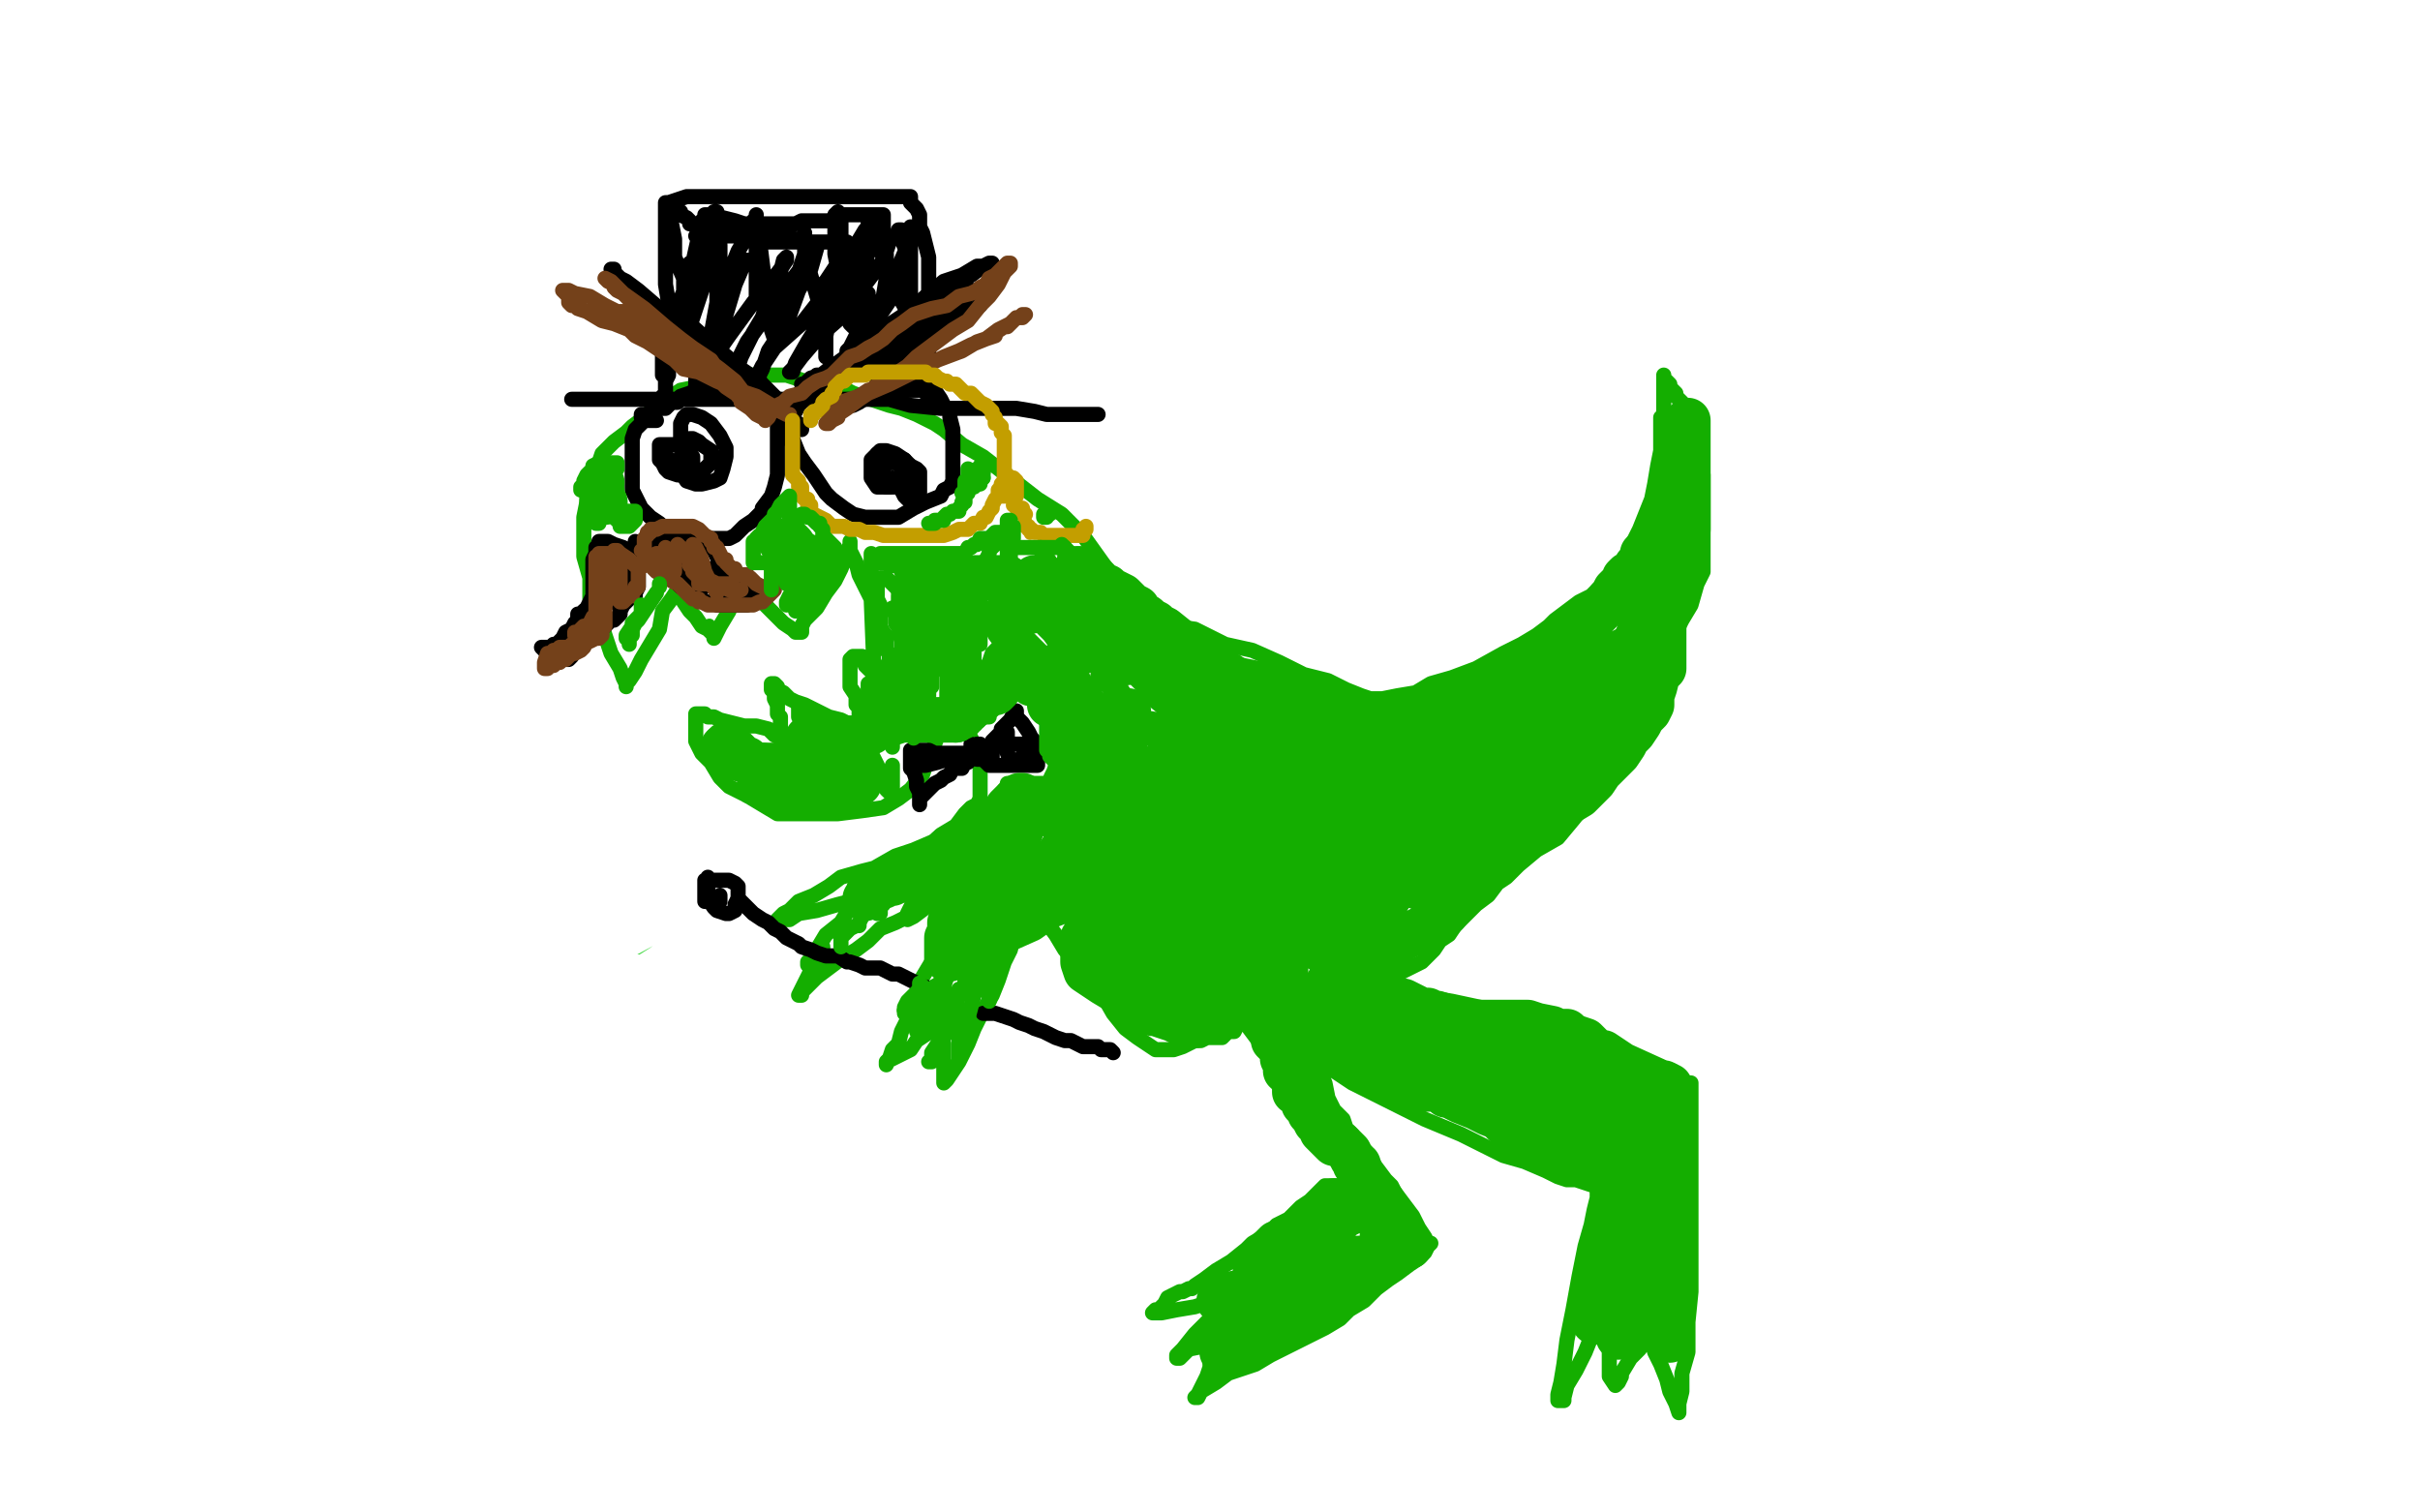 <?xml version="1.0" standalone="no"?>
<!DOCTYPE svg PUBLIC "-//W3C//DTD SVG 1.1//EN"
"http://www.w3.org/Graphics/SVG/1.1/DTD/svg11.dtd">

<svg width="800" height="500" version="1.1" xmlns="http://www.w3.org/2000/svg" xmlns:xlink="http://www.w3.org/1999/xlink" style="stroke-antialiasing: false"><desc>This SVG has been created on https://colorillo.com/</desc><rect x='0' y='0' width='800' height='500' style='fill: rgb(255,255,255); stroke-width:0' /><polyline points="553,174 553,175 553,175 552,176 552,176 552,178 552,178 552,182 552,182 552,187 552,187 552,191 552,191 552,199 552,199 552,208 552,208 552,216 552,216 549,229 549,235 549,241 549,246 549,250 549,255 549,260 548,264 547,268 546,272 544,275 543,277 541,280 539,283 537,286 535,287 533,289 532,291 530,294 527,297 524,299 520,302" style="fill: none; stroke: #ffffff; stroke-width: 30; stroke-linejoin: round; stroke-linecap: round; stroke-antialiasing: false; stroke-antialias: 0; opacity: 1.0"/>
<polyline points="599,93 599,94 599,94 599,99 599,99 598,106 598,106 597,113 597,113 596,120 596,120 594,127 594,127 593,132 593,132 592,136 591,141 589,144 588,148 586,152 585,154 583,158 581,161 578,163 532,194 524,195 516,195 507,195 497,193 488,191 478,189 468,186 458,181 447,174 437,165 428,158 419,152 411,145 403,140 393,133 385,127 378,122 371,117 366,112 357,107 348,99 339,96 328,90 319,87 314,84 311,83 304,80 298,78 291,75 284,73 277,69 271,67 264,65 257,65 251,63 243,62 236,61 230,61 225,62 220,64 214,66 209,69 203,72 197,76 192,80 188,84 183,90 179,95 175,100 170,107 166,113 162,119 157,126 154,134 150,140 147,148 145,156 144,163 142,172 142,175 142,182 142,190 142,196 142,202 142,207 142,210 142,214 142,218 143,223 144,226 144,229 145,229 145,227 146,226 150,220 154,214 160,206 163,203 168,195 172,189 174,183 176,177 178,175 178,174 179,174 180,174 182,177 185,181 188,186 191,189 194,192 195,194 196,195 197,196 199,197 200,197 200,198 201,199 202,201 205,204 207,208 210,211 211,212 212,213 213,212 214,210 216,208 218,204 223,198 226,192 229,185 233,178 236,172 239,166 240,164 241,162 242,162 242,164 244,169 248,178 253,185 258,191 262,196 264,199 265,201 266,201 267,199 269,194 272,189 275,183 278,178 281,173 283,169 284,165 286,160 287,156 287,153 288,151 288,155 290,164 292,174 293,185 293,196 295,206 297,215 299,222 299,231 301,238 301,244 302,246 302,250 302,251 300,250 300,249 297,248 295,247 293,246 291,245 288,243 283,240 279,237 274,234 270,232 266,231 265,230 264,230 264,231 265,234 267,240 271,248 273,256 277,264 279,268 279,270 279,271 277,271 274,271 267,271 259,270 251,268 241,266 234,264 226,260 218,258 214,256 213,256 214,256 215,257 217,258 219,260 223,263 229,267 232,273 235,277 239,282 242,287 246,291 247,292 248,294 246,294 243,294 239,294 234,293 231,292 228,292 224,291 217,291 209,291 201,290 196,290 194,289 191,288 190,287 190,288 191,289 193,292 196,296 201,300 206,304 212,308 219,310 227,313 236,317 245,319 253,319 258,319 265,318 272,316 281,312 289,309 297,304 304,298 311,292 316,288 317,285 319,282 321,281 321,279 321,278 321,277 321,275 321,274 321,270 322,267 322,264 322,261 322,257 324,253 324,250 325,248 326,247 327,250" style="fill: none; stroke: #41d841; stroke-width: 15; stroke-linejoin: round; stroke-linecap: round; stroke-antialiasing: false; stroke-antialias: 0; opacity: 1.0"/>
<polyline points="620,80 620,81 620,81 620,82 620,82 618,82 618,82 615,83 615,83 614,83 614,83 613,83 613,83 612,83 612,83 611,83 611,84 610,86 609,89 608,91 607,96 606,100 605,106 603,111 602,116 602,121 601,125 600,128 600,131 600,133 599,134 599,136 598,137 596,140 594,143 591,147 590,149 591,146 592,140 594,129 596,119 598,107 599,98 600,90 601,87 601,82 601,78 601,75 601,76 599,82 595,93 589,106 579,126 569,147 561,164 555,179 551,192 549,202 548,207 548,208 549,207 556,202 564,190 572,174 582,160 589,148 587,159 579,172 575,184 568,192 565,196 564,198 564,196 564,192 564,186 564,179 564,173 564,170 562,171 556,175 547,184 536,194 525,203 518,209 515,211 511,213 509,214 508,215 507,215 505,215 504,215 503,215 502,215 501,215 502,214 504,211 511,207 520,201 528,196 534,192 537,190 538,189 537,190 534,193 526,200 513,209 501,219 487,225 478,228 475,230 475,228 477,224 485,214 495,201 506,186 511,180 518,169 520,165 520,164 517,166 508,176 495,188 481,199 470,207 467,210 467,208 471,204 479,193 488,181 497,170 502,161 504,157 505,156 503,156 497,161 484,171 462,185 430,203 392,222 359,238 340,247 335,250 336,249 346,239 360,223 380,203 405,180 437,151 458,132 471,119 472,116 471,117 466,123 453,140 432,166 400,201 361,239 324,277 288,312 261,332 253,341 252,341 255,339 270,331 292,316 327,284 363,248 399,212 434,176 457,148 470,131 474,125 473,126 462,137 442,159 405,195 356,237 286,283 223,326 191,346 170,361 167,365 170,364 194,351 243,327 307,290 370,247 432,206 475,170 494,149 500,140 501,139 499,139 489,146 461,164 404,200 319,246 219,294 126,344 71,372 48,384 47,385 51,382 72,370 87,361 130,334 198,290 263,244 312,205 347,170 356,160 371,146 375,144 376,143 375,144 366,157 341,181 304,220 244,262 177,306 132,337 117,348 115,351 117,350 135,339 168,316 226,276 291,232 356,189 407,149 433,123 441,112 440,111 436,115 417,129 376,156 311,198 233,243 166,287 125,312 115,321 114,322 117,320 133,307 148,296 190,267 260,223 323,178 378,138 402,119 408,114 411,110 408,112 394,127 362,155 289,199 214,246 176,269 119,300 99,308 97,310 108,301 135,281 194,243 260,198 319,157 360,130 378,112 386,102 387,98 385,98 377,104 350,122 288,161 213,206 176,229 138,249 83,278 58,289 55,291 58,288 72,277 102,255 158,220 230,176 289,139 351,104 378,88 402,74 406,71 403,73 387,82 362,94 305,122 235,151 163,180 100,208 67,225 56,232 60,230 79,220 113,204 166,178 220,152 273,122 309,99 325,88 327,85 324,87 309,99 281,119 224,145 151,174 94,201 57,222 47,230 49,229 67,220 102,202 159,175 209,148 228,136 250,122 259,115 261,114 259,116 251,127 236,143 215,164 183,188 149,214 121,234 110,243 109,245 112,243 128,234 141,225 176,201 225,170 270,144 298,126 311,118 314,116 312,117 304,125 289,140 261,157 225,180 176,203 143,219 131,227 130,228 133,227 145,225 168,217 184,210 230,192 258,178 272,171 274,171 271,175 260,189 245,205 227,223 214,238 205,245 204,245 205,241 215,225 227,202 244,169 266,123 289,81 306,51 316,35 317,32 315,33 306,41 290,55 265,74 233,94 210,106 192,116 179,123 175,125 175,126 176,125 183,120 198,110 218,94 249,69 280,46 299,32 309,24 305,30 293,44 266,69 238,93 173,136 105,182 57,221 38,239 35,242 37,241 45,233 61,219 78,202 99,180 125,144 150,110 175,76 198,48 209,33 215,27 215,26 211,31 202,46 179,77 145,113 108,149 74,183 60,195 58,195 60,192 74,180 98,158 134,131 187,92 206,76 240,51 252,42 253,41 250,44 239,59 219,83 186,118 148,161 109,198 97,211 94,213 95,211 105,201 117,185 134,162 165,125 202,88 238,52 266,25 276,13 278,13 277,14 273,22 259,44 235,86 209,136 186,174 171,199 165,210 166,209 174,200 188,181 213,152 249,116 290,78 324,53 340,41 344,39 343,40 337,51 326,69 311,90 285,116 272,129 247,154 233,173 227,180 227,181 228,180 232,176 242,163 257,142 274,121 293,99 304,82 310,76 307,79 298,97 279,129 243,188 200,250 162,294 133,322 125,331 124,332 124,331 131,326 143,312 157,293 171,272 185,250 196,232 203,218 206,215" style="fill: none; stroke: #ffffff; stroke-width: 30; stroke-linejoin: round; stroke-linecap: round; stroke-antialiasing: false; stroke-antialias: 0; opacity: 1.0"/>
<polyline points="599,50 599,51 599,51 599,56 599,56 598,60 598,60 597,64 597,64 597,68 597,68 597,72 597,72 595,76 595,76 594,80 593,83 591,89 590,92 586,98 583,105 580,109 578,112 576,114 573,117 568,120 564,123 557,127 549,131 540,135 531,141 523,144 514,148 506,150 499,153 490,154 482,154 475,154 466,152 458,150 448,147 439,144 427,139 415,134 406,129 399,126 395,122 389,118 382,112 375,107 367,101 357,94 353,90 344,84 334,77 325,71 318,65 314,62 312,60 307,57 303,54 295,52 285,47 273,43 264,40 256,39 246,38 235,36 225,36 216,36 208,36 203,36 198,36 193,37 188,37 184,39 181,41 179,42 177,44 174,47 170,51 167,55 163,60 161,64 158,71 156,76 153,81 151,85 150,89 149,95 147,101 146,108 144,114 144,121 144,127 144,134 144,140 145,145 145,150 146,155 146,159 146,162 146,166 146,168 146,169 146,170 146,169 146,168 148,165 150,161 154,157 156,155 159,150 161,147 164,143 166,139 167,137 169,135 170,135 171,138 175,142 180,149 185,155 189,161 191,164 193,165 193,166 193,164 194,162 196,158 199,153 202,146 206,141 207,137 209,134 210,138 213,144 217,149 220,153 222,156 224,157 224,156 224,154 226,151 229,148 232,143 236,138 239,132 242,129 244,125 246,122 247,119 249,116 251,114" style="fill: none; stroke: #14ae00; stroke-width: 5; stroke-linejoin: round; stroke-linecap: round; stroke-antialiasing: false; stroke-antialias: 0; opacity: 1.0"/>
<polyline points="264,123 263,123 263,123 261,125 261,125 258,129 258,129 251,136 251,136 242,146 242,146 228,155 228,155 214,164 214,164 197,171 180,176 167,181 162,184 160,185 161,184 168,179 184,171 204,161 224,151 245,141 264,131 274,127 275,127 273,127 264,133 249,140 226,146 199,152 172,156 153,160 141,161 137,161 137,160 139,157 151,149 170,137 192,127 221,115 243,108 258,101 261,100 259,101 254,105 242,114 218,124 177,141 154,150 119,167 102,175 95,179 96,179 106,175 133,166 184,152 232,135 259,121 274,112 278,109 278,107 276,107 271,107 261,107 240,111 212,119 181,131 150,140 127,145 114,147 113,147 117,144 129,135 149,119 172,101 196,80 210,70 230,56 241,48 244,46 243,47 238,52 228,59 208,72 172,91 127,107 97,113 82,115 80,115 80,113 87,104 105,90 128,73 149,56 165,41 172,40 159,54 139,71 112,94 92,110 81,119 80,119 81,117 92,109 108,97 133,79 167,60 199,42 216,33 222,31 221,31 216,36 205,47 186,61 164,77 152,85 133,95 124,99 123,99 124,97 128,91 140,80 154,67 173,54 197,40 218,31 229,26 232,25 232,26 230,28 228,30 227,33 226,34 226,35 229,35 235,35 243,35 252,35 263,35 273,37 278,39 286,40 291,41 295,42 298,44 301,45 303,45 307,46 310,47 315,50 318,52 321,55 323,57 324,58 326,61 329,64 331,67 336,70 339,73 345,77 349,80 355,84 360,87 368,90 375,93 380,95 384,97 388,99 391,101 394,103 397,105 402,108 406,110 411,112 414,114 418,116 423,120 426,123 431,126 435,127 439,128 441,129 442,130 444,133 449,135 453,139 459,141 466,143 474,145 483,147 493,149 504,149 517,151 532,151 544,151 556,151 567,149 576,147 584,143 590,139 600,131 610,125 618,116 622,110 626,105 629,98 632,93 634,85 635,79 635,74 635,68 635,63 633,59 632,56 631,54 630,53 629,53 627,54 623,59 617,67 604,80 598,89 585,108 568,130 555,150 546,164 543,172 543,173 544,173 547,170 554,158 564,138 575,114 589,84 603,55 611,39 615,31 615,30 614,32 609,42 602,59 586,81 565,109 546,131 529,149 519,160 516,163 515,163 516,160 520,149 529,130 540,108 556,87 573,69 585,61 589,60 589,61 588,66 582,78 579,85 568,100 555,117 541,135 531,149 519,166 513,173 511,174 510,174 509,171 503,164" style="fill: none; stroke: #ffffff; stroke-width: 30; stroke-linejoin: round; stroke-linecap: round; stroke-antialiasing: false; stroke-antialias: 0; opacity: 1.0"/>
<polyline points="376,121 370,122 369,123 369,124 367,127 365,131 360,139 352,150 346,163 343,171 343,173 347,173 357,168 374,159 391,146 405,132 413,119 414,109 413,105 412,104 411,104 409,109" style="fill: none; stroke: #ffffff; stroke-width: 30; stroke-linejoin: round; stroke-linecap: round; stroke-antialiasing: false; stroke-antialias: 0; opacity: 1.0"/>
<polyline points="503,164 489,151 467,138 440,128 414,122 391,121 376,121" style="fill: none; stroke: #ffffff; stroke-width: 30; stroke-linejoin: round; stroke-linecap: round; stroke-antialiasing: false; stroke-antialias: 0; opacity: 1.0"/>
<polyline points="409,109 407,120 405,133 403,145 403,154 403,158 405,158 409,158 416,155 427,148 438,140 443,135 448,126 454,121 455,120 455,121 453,127 451,133 446,142 441,151 435,158 430,167 427,173 424,178 424,180 421,184 420,187 417,190 413,194 406,199 396,202 382,205 371,210 366,211 365,211 367,209 374,204 388,192 405,179 425,164 440,150 449,139 451,134 450,133 449,133 448,137 443,148 436,164 427,181 417,199 404,218 393,231 381,241 372,245 366,246" style="fill: none; stroke: #ffffff; stroke-width: 30; stroke-linejoin: round; stroke-linecap: round; stroke-antialiasing: false; stroke-antialias: 0; opacity: 1.0"/>
<polyline points="549,138 549,139 549,139 549,141 549,141 549,144 549,144 549,149 549,149 548,154 548,154 547,160 547,160 546,165 546,165 544,170 542,175 540,179 538,183 535,187 533,189 530,193 526,197 522,199 518,202 514,205 512,207 508,210 503,213 497,216 488,221 480,224 473,226 468,229 462,230 457,231 453,231 450,230 445,228 439,225 431,223 423,219 414,215 405,213 395,208 388,207 383,206 379,204 377,203 375,201 372,197 368,191 363,184 358,177 351,170 343,165 334,158 325,151 318,147 312,142 309,140 303,137 298,135 294,134 288,132 282,130 280,129 274,127 266,126 260,124 255,124 250,124 245,124 241,124 236,124 233,126 230,128 225,129 222,131 218,134 215,136 213,138 209,141 207,143 203,146 199,150 198,153 197,156 195,158 194,162 194,166 193,171 193,177 193,184 195,191 195,198 198,204 200,210 202,216 205,221 206,224 207,226 207,227 207,226 208,225 210,222 212,218 215,213 218,208 219,202 222,198 224,195 224,194 225,197 226,199 228,202 230,204 232,207 234,208 236,210 236,211 237,209 238,207 241,202 242,199 244,195 246,193 247,192 248,193 250,196 252,199 256,203 259,206 262,208 263,209 265,209 265,207 266,205 270,201 273,196 276,192 278,188 280,183 281,180 281,179 281,182 283,186 284,190 286,194 288,198 289,223 289,224 289,225 289,223 288,222 286,220 285,217 284,217 283,217 282,217 281,218 281,219 281,220 281,221 281,223 281,225 281,227 283,230 283,233 284,234 284,236 284,237 284,238 283,239 282,240 281,240 280,240 280,239 278,238 274,237 270,235 266,233 263,232 261,231 260,230 259,229 257,228 257,227 256,226 255,226 255,227 255,228 256,229 256,231 257,233 257,236 258,237 258,239 258,240 258,242 258,243 258,244 256,243 254,241 250,240 246,240 242,239 238,238 236,237 234,237 233,236 231,236 230,236 230,237 230,238 230,240 230,243 230,245 232,249 235,252 238,257 241,260 247,263 252,266 257,269 263,269 271,269 277,269 285,268 292,267 297,264 301,261 305,256 306,253 308,249 310,243 313,239 314,237 314,234 314,233 314,231 314,230 314,229 314,228 314,226 314,225 314,226 314,227 314,230 316,233 316,235 317,237 318,240 319,242 321,244 322,246 323,248 323,250 324,252 324,255 324,256 324,257 324,259 324,260 324,262 324,263 324,264 323,266 321,267 319,269 316,273 311,276 309,278 302,281 296,283 289,287 285,288 278,290 274,293 269,296 264,298 261,301 259,302 258,303 257,304 258,304 259,304 260,304 261,304 264,302 270,301 277,299 281,298 283,298 282,298 281,300 278,305 273,309 270,314 268,317 267,318 267,319 267,318 268,317 270,315 271,314 272,313 272,314 271,316 270,318 268,321 266,325 265,327 264,329 265,329 265,328 267,326 270,323 274,320 278,317 283,314 287,311 291,307 296,305 302,302 307,299 312,295 314,293 316,291 318,289 319,288 320,287 321,287 322,286 323,286 324,284 323,285 322,286 321,288 319,292 318,296 315,302 312,307 310,311 308,318 305,323 303,331 300,337 298,341 297,345 295,347 294,350 293,351 293,352 293,351 295,350 297,349 301,347 303,344 306,342 309,338 311,336 311,335 311,336 311,337 311,341 310,345 308,348 308,351 307,351 308,351 308,350 309,348 310,346 312,345 312,346 312,347 312,348 312,350 312,352 312,353 312,355 312,357 312,358 313,357 315,354 317,351 320,345 322,340 325,334 328,329 330,324 332,318 334,314 335,310 337,307 339,303 340,300 340,297 341,296 341,295 341,294 341,295 342,297 343,302 346,305 349,309 352,314 356,318 360,323 364,328 368,335 372,340 376,343 379,345 382,347 383,347 386,347 388,347 391,346 393,345 395,344 397,344 399,343 401,343 404,343 406,341 408,341 409,339 411,337 412,337 412,336 412,337 413,340 416,344 419,347 422,352 424,355 428,361 432,367 436,375 439,381 443,385 445,389 447,390 447,391 446,392 445,392 444,392 442,392 441,392 440,392 438,392 437,393 436,394 435,395 433,397 430,399 428,401 426,403 422,405 419,408 414,411 412,413 407,417 402,420 398,423 395,425 394,426 393,426 391,427 390,427 388,428 386,429 385,431 383,433 382,433 381,434 382,434 384,434 389,433 395,432 401,430 405,430 406,430 405,431 403,432 400,436 395,441 391,446 389,448 389,449 390,449 393,446 398,445 400,444 401,444 401,445 401,446 400,448 400,452 399,455 397,459 396,461 395,462 396,462 397,460 402,457 406,454 412,452 415,451 420,448 426,445 432,442 438,439 443,436 446,433 451,430 455,426 459,423 462,421 466,418 469,416 471,414 472,412 473,411 472,411 471,409 469,406 467,402 464,398 461,394 460,392 458,390 455,386 452,382 450,379 448,377 447,375 445,373 444,370 441,367 439,363 438,358 436,354 435,352 434,350 433,348 434,349 437,351 441,354 447,358 451,360 459,364 471,370 483,375 487,377 497,382 504,384 511,387 515,389 518,390 519,390 520,390 521,390 524,391 527,392 528,393 528,394 528,396 527,400 526,405 524,412 522,422 520,433 518,443 517,451 516,457 515,461 515,463 516,463 517,463 517,462 518,458 521,453 524,447 526,442 528,438 530,436 530,437 530,440 532,445 532,450 532,455 534,458 535,457 536,455 536,454 539,449 542,446 544,443 546,441 546,442 546,443 547,447 549,451 551,456 552,460 554,464 555,467 555,465 555,464 556,460 556,454 558,447 558,437 559,427 559,418 559,408 559,401 559,394 559,388 559,381 559,375 559,370 559,366 559,364 559,363 559,361 559,360 559,359 559,358 558,358 556,357 553,354 544,351 532,347 523,342 505,336 494,334 480,331 468,329 459,328 454,327 453,326 452,325 450,324 451,324 452,324 453,324 457,323 460,323 462,322 464,321 468,319 470,318 472,316 474,314 476,311 479,309 481,306 484,303 488,299 492,296 495,292 498,290 502,286 508,281 515,277 520,271 524,266 525,263 529,258 533,253 536,248 540,244 542,240 544,235 546,230 547,226 550,221 552,216 553,211 556,205 559,200 561,193 563,189 563,184 563,180 563,176 563,173 563,171 563,168 563,166 563,165 563,164 563,161 563,159 563,157 562,154 562,151 562,150 561,148 561,147 561,145 561,144 561,143 560,142 560,140 559,139 559,138 559,137 558,136 557,135 556,134 556,133 554,131 554,130 552,128 552,127 551,126 550,125 550,124 550,125 550,126 550,127 550,129 550,130 550,131 550,132 550,133 550,134 550,136 550,137 550,138 550,139 550,140 550,142 550,143" style="fill: none; stroke: #14ae00; stroke-width: 5; stroke-linejoin: round; stroke-linecap: round; stroke-antialiasing: false; stroke-antialias: 0; opacity: 1.0"/>
<polyline points="217,139 215,139 215,139 214,139 214,139 213,139 213,139 212,140 212,140 210,142 210,142 209,145 209,145 209,148 209,148 209,153 209,157 209,162 210,164 211,166 212,168 213,169 215,171 218,173 221,176 223,176 227,178 231,178 235,178 239,178 241,178 243,177 244,176 246,174 249,172 252,169 252,168 255,164 256,161 257,157 257,153 257,149 257,145 257,142 257,140 255,137 254,135 252,133 249,131 246,130 244,129 243,128 242,128 240,128 239,128 238,128 236,128 234,128 233,128 230,129 228,130 225,131 224,133 223,133 222,133 221,134 220,135 219,135 218,135 216,135 215,136 214,137 213,137 212,137 212,138" style="fill: none; stroke: #000000; stroke-width: 5; stroke-linejoin: round; stroke-linecap: round; stroke-antialiasing: false; stroke-antialias: 0; opacity: 1.0"/>
<polyline points="257,132 257,133 257,133 258,134 258,134 258,136 258,136 260,141 260,141 262,145 262,145 264,150 264,150 266,153 266,153 269,157 271,160 273,163 275,165 279,168 282,170 286,171 287,171 290,171 293,171 297,171 302,168 306,166 311,164 312,162 314,161 315,159 315,157 315,153 315,149 315,145 315,142 314,138 314,136 312,134 311,132 309,129 305,127 302,126 299,124 296,123 295,122 292,121 290,121 289,121 288,121 278,124 275,126 273,127 271,128 270,128 269,129 268,130 267,130 266,131 266,132 264,134 263,136 262,137 261,139 261,140 261,142 261,143 261,145 260,145" style="fill: none; stroke: #000000; stroke-width: 5; stroke-linejoin: round; stroke-linecap: round; stroke-antialiasing: false; stroke-antialias: 0; opacity: 1.0"/>
<polyline points="218,147 219,147 219,147 219,148 219,148 220,150 220,150 221,152 221,152 222,153 222,153 222,155 222,155 223,156 223,156 224,157 225,157 227,157 227,156 228,155 229,154 229,153 229,152 229,151 228,150 227,149 225,147 223,147 220,147 219,147 218,147 218,148 218,150 218,152 219,153 220,155 221,156 224,157 226,157 229,157 232,156 233,155 235,153 235,151 235,149 232,147 231,146 229,145 228,145 227,146 226,148 225,151 224,153 224,154 225,156 227,159 230,160 232,160 236,159 238,158 239,155 240,151 240,148 238,144 235,140 232,138 229,137 228,137 227,137 226,138 225,140 225,143 225,145" style="fill: none; stroke: #000000; stroke-width: 5; stroke-linejoin: round; stroke-linecap: round; stroke-antialiasing: false; stroke-antialias: 0; opacity: 1.0"/>
<polyline points="299,152 298,153 298,153 298,157 298,157 298,159 298,159 298,162 298,162 299,164 299,164 300,165 300,165 301,165 301,165 302,165 302,165 303,165 304,163 304,161 304,160 304,158 304,156 303,155 301,154 298,153 295,153 293,153 292,153 292,154 292,156 292,158 292,159 293,160 294,161 295,161 297,161 299,161 302,161 303,159 303,158 303,156" style="fill: none; stroke: #000000; stroke-width: 5; stroke-linejoin: round; stroke-linecap: round; stroke-antialiasing: false; stroke-antialias: 0; opacity: 1.0"/>
<polyline points="290,150 288,152 288,156 288,158 290,161 291,161 293,161" style="fill: none; stroke: #000000; stroke-width: 5; stroke-linejoin: round; stroke-linecap: round; stroke-antialiasing: false; stroke-antialias: 0; opacity: 1.0"/>
<polyline points="303,156 301,154 299,152 296,150 293,149 291,149 290,150" style="fill: none; stroke: #000000; stroke-width: 5; stroke-linejoin: round; stroke-linecap: round; stroke-antialiasing: false; stroke-antialias: 0; opacity: 1.0"/>
<polyline points="293,161 294,161 295,160 295,158" style="fill: none; stroke: #000000; stroke-width: 5; stroke-linejoin: round; stroke-linecap: round; stroke-antialiasing: false; stroke-antialias: 0; opacity: 1.0"/>
<polyline points="251,128 250,127 250,127 248,125 248,125 244,121 244,121 238,116 238,116 229,108 229,108 218,102 218,102 211,96 211,96 207,93 205,92 204,91 203,90 203,89 202,89 204,92 209,99 222,109 235,119 247,128 256,135 260,139 264,141 265,142 264,140 262,139 258,133 251,126 239,118 225,112 216,108 212,106 213,107 218,111 229,117 239,122 247,126 251,129 254,130 254,132 255,133 256,133 256,134 256,135 257,135 258,135" style="fill: none; stroke: #000000; stroke-width: 5; stroke-linejoin: round; stroke-linecap: round; stroke-antialiasing: false; stroke-antialias: 0; opacity: 1.0"/>
<polyline points="262,133 263,131 263,131 269,126 269,126 274,122 274,122 281,117 281,117 290,110 290,110 299,104 299,104 306,98 312,93 318,91 323,88 327,88 328,87 327,87 325,88 321,91 314,95 305,102 294,110 285,115 278,121 274,124 271,125 269,126 268,126 267,126 266,127 265,127 266,127 268,125 274,123 285,119 298,114 311,109 319,104 324,101 324,99 324,97 324,96 323,96 321,96 318,100 312,105 304,109 295,114 286,118 280,121 277,122 275,124 273,124 272,124 271,124 270,124 269,125" style="fill: none; stroke: #000000; stroke-width: 5; stroke-linejoin: round; stroke-linecap: round; stroke-antialiasing: false; stroke-antialias: 0; opacity: 1.0"/>
<polyline points="210,183 209,182 209,182 207,182 207,182 206,181 206,181 203,180 203,180 201,179 201,179 199,179 199,179 198,179 198,180 197,181 197,183 196,185 196,188 196,190 196,192 196,193 196,195 196,197 195,199 194,201 193,202 192,203 191,205 190,206 189,208 187,209 186,211 185,212 184,213 183,213 182,214 181,214 180,214 179,214 180,215 182,216 184,217 186,218 187,218 188,218 189,217 189,216 190,215 191,214 193,213 194,211 196,210 198,209 199,208 200,207 201,206 202,205 203,205 204,204 205,203 205,202 206,200 207,199 208,198 210,197 210,196 211,194 211,193 211,192 211,191 211,190 211,189 211,187 211,186 211,185 211,184 211,183 212,182 213,181 215,179 216,178 217,177 218,176 219,176 220,176 222,176 223,176 225,176 227,176 228,177 231,177 232,178 233,178 233,179 234,180 235,181 236,182 237,184 239,186 240,188 241,190 243,191 244,192 245,192 247,193 249,194 250,195 252,195 253,195 254,195 255,195 254,196 253,197 252,197 250,198 249,199 248,199 247,200 246,200 244,200 243,200 242,200 241,200 240,200 239,200 237,200 236,199 235,199 233,199 232,198 231,198 230,196 228,196 227,194 225,194 224,193 223,192 222,191 221,190 220,190 219,189 218,188 217,187 216,186 216,185 215,184 214,183 213,182 212,181 211,180 210,179 210,180 210,181 211,182 212,183 213,183 214,183 214,181 214,179 214,180 215,182 215,183 215,185 215,183 216,182 217,180 218,179 218,180 218,181 219,183 219,184 219,182 219,181 219,180 220,180 220,181 221,183 221,185 221,186 222,186 223,185 224,183 224,184 225,185 226,187 226,190 226,192 226,190 227,189 227,187 228,186 228,185 228,186 228,187 229,190 231,192 233,193 233,194 233,192 233,191 233,189 234,188 235,188 236,188 237,189 239,190 241,192 243,193 245,194 246,195 246,196 247,196 248,196 248,197 249,197 251,197 252,197 251,197 250,198 249,198 248,198 247,198 245,198 244,198 243,198 242,198 241,198 240,198 239,197 238,196 237,194 236,194 235,192 234,192 233,191 233,189 233,188 230,184 229,183 229,182 228,181 227,181 226,181 225,181 224,181 223,181 222,181 221,181 220,181 219,181 217,182 216,183 215,184 214,185 213,186 212,187 211,187 210,188 209,188 207,189 207,190 205,190 204,189 203,187 202,186 201,185 201,186 201,188 201,191 201,193 201,194" style="fill: none; stroke: #000000; stroke-width: 5; stroke-linejoin: round; stroke-linecap: round; stroke-antialiasing: false; stroke-antialias: 0; opacity: 1.0"/>
<polyline points="205,191 205,189 205,188 205,186 205,185 205,183 205,184 205,185 204,187 202,190 201,194 200,195 199,197 198,198 198,199 197,200" style="fill: none; stroke: #000000; stroke-width: 5; stroke-linejoin: round; stroke-linecap: round; stroke-antialiasing: false; stroke-antialias: 0; opacity: 1.0"/>
<polyline points="201,194 201,192 201,191 202,189 202,188 202,187 202,186 202,187 202,188 202,190 203,191 204,191 205,191" style="fill: none; stroke: #000000; stroke-width: 5; stroke-linejoin: round; stroke-linecap: round; stroke-antialiasing: false; stroke-antialias: 0; opacity: 1.0"/>
<polyline points="197,200 196,201 195,201 193,202 193,203 191,203 191,204 191,205 191,206 190,208 189,209 190,209 191,207 192,206 193,205 195,204 195,203 196,202 197,201 198,200 199,199 200,198 201,196 202,196 202,195 202,194 202,192 202,191 203,192 203,193 203,195 203,196 203,197 202,198 201,199 200,200 199,200 198,200 197,201 198,201 199,201 200,200 202,199 203,198 203,197 205,195 207,194 208,193 208,192 208,191 208,190 208,189" style="fill: none; stroke: #000000; stroke-width: 5; stroke-linejoin: round; stroke-linecap: round; stroke-antialiasing: false; stroke-antialias: 0; opacity: 1.0"/>
<polyline points="189,132 190,132 190,132 191,132 191,132 192,132 192,132 193,132 193,132 196,132 196,132 199,132 199,132 202,132 206,132 210,132 214,132 218,132 223,132 226,132 230,132 234,132 239,132 251,132 255,132 259,132 262,132 264,132 266,132 269,132 272,132 277,132 283,132 286,132 294,132 301,134 311,135 320,135 327,135 332,135 336,135 342,136 346,137 349,137 355,137 359,137 361,137 363,137 362,137 360,137" style="fill: none; stroke: #000000; stroke-width: 5; stroke-linejoin: round; stroke-linecap: round; stroke-antialiasing: false; stroke-antialias: 0; opacity: 1.0"/>
<polyline points="219,133 219,131 219,131 220,130 220,130 220,129 220,128 220,126 221,124 221,121 221,117 221,112 221,106 221,100 220,94 220,92 220,89 220,86 220,85 220,84 220,82 220,81 220,78 220,74 220,71 220,69 220,68 220,67 221,67 224,66 227,65 232,65 240,65 250,65 262,65 273,65 284,65 292,65 296,65 299,65 300,65 301,65 301,67 303,69 304,71 304,72 304,74 304,75 305,77 306,81 307,85 307,88 307,92 307,96 307,101 307,106 307,111 307,115 307,118 307,122 307,125 307,128 307,129 307,130 307,131 307,132 307,133 307,134 307,132 307,131 306,130 306,129 304,129 303,129 300,129 296,129 290,130 287,131 284,133 282,134 283,133 284,131 288,129 291,127 294,125 295,123 293,123 292,123 290,123 289,124 290,123 291,122 295,120 300,117 304,115 305,115 303,115 301,115 295,118 287,119 280,122 278,124 277,124 278,122 280,119 284,113 289,106 294,99 296,96 298,91 298,89 298,90 297,92 295,98 291,104 288,110 287,112 287,113 287,111 288,108 291,101 296,93 298,86 301,79 301,76 301,75 301,76 301,81 301,87 301,93 301,97 301,99 301,97 301,93 301,89 300,84 298,79 298,76 297,76 297,77 294,80 292,86 286,94 282,99 280,101 279,102 279,100 279,99 279,96 281,92 284,87 284,85 287,79 288,76 288,73 288,74 286,76 283,81 279,85 276,90 273,94 272,95 272,94 273,93 275,90 277,87 279,83 280,81 280,80 279,80 277,80 273,80 266,80 259,80 252,80 251,80 252,80 264,80 264,79 262,79 258,78 251,78 240,78 233,78 230,78 231,78 232,78 237,78 242,76 246,75 248,75 248,74 246,74 243,73 239,72 235,71 233,71 233,72 232,73 232,75 232,79 232,81 232,84 233,87 234,90 236,94 237,96 237,99 237,97 237,93 237,86 237,80 237,76 237,73 237,72 237,73 235,78 234,86 232,96 228,108 227,111 225,117 224,119 224,117 224,115 224,109 224,103 226,97 227,92 227,89 228,88 228,87 228,88 228,92 226,99 224,108 222,117 221,122 220,124 219,124 219,122 219,120 219,114 222,106 227,94 232,82 235,74 237,71 237,72 237,77 237,88 237,100 235,111 233,118 233,120 233,121 233,119 233,118 234,114 237,107 240,101 243,94 245,89 247,86 246,87 243,94 240,104 235,114 232,122 230,124 230,128 230,129 231,128 231,126 234,121 241,111 249,100 255,93 258,89 260,86 260,85 259,86 258,90 255,96 252,105 249,110 245,118 244,121 244,122 244,120 244,119 247,113 252,106 260,95 266,87 270,82 270,81 270,82 268,89 264,96 260,107 254,116 252,122 251,124 251,125 251,123 252,121 256,115 265,107 272,98 277,91 280,88 280,87 280,88 279,92 276,97 272,105 267,113 263,120 262,123 261,123 262,122 265,118 271,111 279,104 285,99 287,97 287,98 287,100 286,105 283,111 281,115 280,118 280,116 281,115 284,110 289,104 292,98 293,92 293,88 293,84 292,81 292,79 292,78 292,77 292,76 292,75 292,73 292,72 292,71 290,71 288,71 284,71 279,71 276,72 274,73 272,73 271,73 270,73 269,73 267,73 265,73 263,74 261,74 259,74 258,74 255,74 252,74 250,75 249,75 247,75 246,75 244,75 242,75 241,75 240,75 239,75 237,75 233,75 231,74 229,74 228,74 228,73 227,72 225,71 225,70 223,70 223,68 222,68 222,69 222,70 222,74 223,79 223,85 226,92 226,96 227,98 227,99 227,97 228,93 229,87 231,78 234,73 236,70 237,70 237,71 237,75 238,81 238,87 238,93 238,97 238,99 239,98 240,94 242,88 244,83 247,78 248,74 250,72 250,71 250,73 250,78 250,85 250,91 250,96 250,98 250,99 250,97 250,92 250,86 250,80 251,77 251,79 252,87 253,95 254,103 255,109 256,112 256,113 257,111 258,107 261,99 264,90 266,84 266,79 266,77 266,78 266,82 268,91 271,101 272,108 273,114 273,117 273,118 273,116 273,111 275,102 277,91 278,80 278,72 277,70 276,71 276,76 276,84 278,94 280,103 281,107 282,108 282,106 282,104 283,99 285,93 287,83 287,77 287,73 287,74 289,79 293,87 296,96 300,103 302,110 304,113 304,111 304,110 304,109 305,108 305,107" style="fill: none; stroke: #000000; stroke-width: 5; stroke-linejoin: round; stroke-linecap: round; stroke-antialiasing: false; stroke-antialias: 0; opacity: 1.0"/>
<polyline points="261,137 260,137 260,137 258,136 258,136 255,134 255,134 250,131 250,131 244,129 244,129 237,126 237,126 231,123 231,123 226,122 223,119 220,117 217,115 214,113 210,111 208,109 203,107 199,106 194,103 191,102 190,101 189,101 188,100 188,98 187,97 186,96 187,96 188,96 190,97 195,98 200,101 204,103 206,103 210,105 214,108 217,111 221,113 225,116 228,119 233,122 237,125 240,128 243,130 244,130 245,131 245,133 248,135 250,137 252,138 253,138 252,137 251,135 249,133 246,130 243,126 238,122 234,119 230,117 226,114 223,111 220,109 217,107 215,105 212,103 210,101 208,99 206,97 204,96 203,95 203,94 202,93 200,92 201,93 203,94 206,97 213,102 220,108 225,112 229,115 232,117 235,119 237,122 240,126 241,127 244,131 247,134 250,136 252,137 253,139 254,138 255,136 257,134 259,133 261,131 265,130 267,128 270,126 273,125 275,124 277,122 279,120 281,118 284,117 287,115 289,114 292,112 295,109 298,107 302,104 308,102 313,101 317,98 321,97 323,96 324,95 326,94 327,92 329,91 331,89 332,88 333,87 334,87 334,88 332,90 330,94 327,98 324,101 320,106 315,109 311,112 307,115 303,118 300,121 297,123 294,125 292,126 289,128 287,130 284,132 280,135 277,137 277,138 275,139 274,140 273,140 274,139 275,138 277,136 281,133 287,130 294,127 302,123 310,119 318,116 323,113 329,111 329,110 332,108 333,108 335,106 336,105 337,105 338,104 339,104 338,105 336,105 334,107 330,109 326,112 321,114 317,116 312,118 308,120 304,122 300,124 295,126 291,128 287,129 284,131 281,132 278,133 276,135 274,136 273,136" style="fill: none; stroke: #74411a; stroke-width: 5; stroke-linejoin: round; stroke-linecap: round; stroke-antialiasing: false; stroke-antialias: 0; opacity: 1.0"/>
<polyline points="208,185 206,185 206,185 205,185 205,185 204,185 204,185 203,185 203,185 202,185 202,185 200,185 199,185 199,186 199,187 199,188 199,190 199,191 199,193 199,194 199,195 199,197 199,198 199,199 199,201 199,203 198,205 198,206 198,207 197,208 197,209 196,210 194,212 193,214 192,215 190,216 189,216 188,217 187,218 186,218 185,219 184,219 183,220 181,220 181,221 180,221 180,219 181,216 182,216 183,215 184,215 185,214 186,214 188,214 189,213 190,213 191,213 192,213 193,213 193,212 194,212 195,212 197,211 198,211 199,210 199,208 200,207 200,206 200,205 200,204 200,202 200,200 201,198 201,197 202,197 202,195 202,194 202,193 202,192 202,191 202,190 202,188 203,186 203,185 203,184 203,183 203,182 204,182 205,183 208,185 210,187 211,187 211,188 211,189 211,190 211,191 211,193 211,194 210,194 210,195 209,196 209,197 208,197 207,198 206,199 205,199 205,197 205,196 205,194 205,192 205,190 205,189 205,188 205,187 205,186 205,185 205,184 205,183 204,183 203,183 202,183 200,183 199,183 198,183 198,184 197,184 197,185 197,188 197,190 197,194 197,197 197,200 197,202 197,203 196,204 195,206 194,207 193,207 192,208 191,209 190,209 190,210" style="fill: none; stroke: #74411a; stroke-width: 5; stroke-linejoin: round; stroke-linecap: round; stroke-antialiasing: false; stroke-antialias: 0; opacity: 1.0"/>
<polyline points="213,187 213,186 213,186 213,185 213,185 213,184 213,184 213,182 213,182 213,181 213,181 213,180 213,180 213,179 213,178 214,177 214,176 215,176 215,175 216,175 217,175 219,174 221,174 222,174 224,174 225,174 226,174 227,174 228,174 229,174 231,175 232,176 233,177 235,178 235,179 236,180 236,181 237,181 238,183 239,185 240,185 240,186 241,187 242,188 243,188 243,189 245,190 247,190 247,191 248,191 249,192 250,193 252,194 255,194 256,194 256,195 255,196 254,197 253,198 252,199 251,199 249,200 248,200 247,200 246,200 245,200 243,200 242,200 240,200 239,200 238,200 236,200 235,200 234,200 232,199 231,199 231,198 230,198 229,198 228,197 227,196 226,195 224,193 222,192 221,191 220,190 219,189 218,189 217,188 216,187 216,185 215,184 214,183 213,182 212,182 213,182 214,184 215,186 216,188 217,189 217,187 217,186 217,185 217,184 217,183 218,183 218,184 219,185 220,187 220,186 220,185 220,184 220,183 220,181 220,182 220,183 221,186 223,189 223,187 223,185 223,183 223,182 224,180 225,181 226,183 228,185 228,186 229,185 229,184 229,183 229,181 229,180 230,181 232,185 233,189 235,193 237,196 237,194 238,193 239,193 240,193 241,193 242,193 241,193 240,193 238,193 235,193 232,193 231,193 231,191 230,190 229,189 229,188 228,187 229,188 233,191 237,193 241,195 243,195 244,195 245,195" style="fill: none; stroke: #74411a; stroke-width: 5; stroke-linejoin: round; stroke-linecap: round; stroke-antialiasing: false; stroke-antialias: 0; opacity: 1.0"/>
<polyline points="321,246 321,247 321,247 321,248 321,248 321,249 321,249 321,250 321,250 322,250 323,251 325,251 325,250 325,249 325,248 325,247 324,246 323,246 323,247 323,248 323,249 324,249" style="fill: none; stroke: #000000; stroke-width: 5; stroke-linejoin: round; stroke-linecap: round; stroke-antialiasing: false; stroke-antialias: 0; opacity: 1.0"/>
<polyline points="328,247 328,246 328,246 328,245 328,245 329,244 329,244 330,243 330,243 331,242 331,242 331,241 333,239 334,238 335,236 336,235 336,236 336,237 338,239 340,242 341,244 343,246 343,247 343,249 343,250 343,251 343,252 343,253 341,253 340,253 338,253 334,253 332,253 329,253 328,253 327,253 326,252 325,251 326,251 327,251 328,250 328,248 329,247 330,246 331,246 332,246 334,246 335,246 338,246 341,246 341,247 340,248 339,249 338,250 337,251 336,252 335,252 334,251 333,249 333,248 333,247 333,245 333,243 333,242 333,243 333,244 333,246 333,248" style="fill: none; stroke: #000000; stroke-width: 5; stroke-linejoin: round; stroke-linecap: round; stroke-antialiasing: false; stroke-antialias: 0; opacity: 1.0"/>
<polyline points="319,249 318,249 318,249 316,249 316,249 315,249 315,249 312,249 312,249 309,249 309,249 307,248 307,248 306,248 306,248 305,248 304,248 303,248 302,248 301,248 301,249 301,250 301,251 301,252 301,254 302,255 303,258 303,260 304,262 304,263 304,264 304,265 304,266 304,265 304,264 305,263 306,262 308,260 309,259 311,258 312,257 314,256 315,254 318,254 319,252 320,252 318,251 315,251 312,251 310,251 309,252 307,252 305,252 304,253 305,253 306,253 310,252 313,251 316,251" style="fill: none; stroke: #000000; stroke-width: 5; stroke-linejoin: round; stroke-linecap: round; stroke-antialiasing: false; stroke-antialias: 0; opacity: 1.0"/>
<polyline points="234,290 234,291 234,291 234,292 234,292 234,294 234,294 234,297 234,297 236,300 236,300 237,301 237,301 240,302 240,302 241,302 241,302 243,301 243,299 244,297 244,296 244,294 244,293 243,292 241,291 240,291 238,291 237,291 234,291 233,291 233,292 233,294 233,296 233,297 233,298 234,298 235,298 237,298 238,298 238,297 238,296" style="fill: none; stroke: #000000; stroke-width: 5; stroke-linejoin: round; stroke-linecap: round; stroke-antialiasing: false; stroke-antialias: 0; opacity: 1.0"/>
<polyline points="244,297 244,298 244,298 245,298 245,298 247,300 247,300 249,302 249,302 252,304 252,304 254,305 254,305 256,307 256,307 258,308 258,308 260,310 264,312 265,313 268,314 270,315 273,316 277,316 280,318 281,318 284,319 286,320 288,320 291,320 293,321 295,322 297,322 299,323 303,325 305,326 308,327 309,327 310,328" style="fill: none; stroke: #000000; stroke-width: 5; stroke-linejoin: round; stroke-linecap: round; stroke-antialiasing: false; stroke-antialias: 0; opacity: 1.0"/>
<polyline points="325,335 326,335 326,335 327,335 327,335 329,335 329,335 332,336 332,336 335,337 335,337 337,338 337,338 340,339 342,340 345,341 347,342 349,343 352,344 354,344 356,345 358,346 360,346 363,346 364,347 365,347 366,347 367,347 368,348" style="fill: none; stroke: #000000; stroke-width: 5; stroke-linejoin: round; stroke-linecap: round; stroke-antialiasing: false; stroke-antialias: 0; opacity: 1.0"/>
<polyline points="262,139 262,140 262,140 262,141 262,141 262,142 262,142 262,143 262,144 262,145 262,146 262,147 262,148 262,149 262,150 262,151 262,152 262,153 262,154 262,155 262,157 263,158 264,159 264,160 264,161 265,161 265,162 265,163 265,164 266,165 267,165 267,166 267,167 268,167 268,169 269,170 271,171 273,172 274,173 275,174 277,174 279,174 281,175 283,175 284,175 286,176 289,176 292,177 295,177 297,177 298,177 300,177 302,177 304,177 306,177 308,177 310,177 312,177 315,176 317,175 320,175 322,173 324,173 325,171 326,171 327,169 328,168 328,167 329,165 330,164 330,162 331,161 332,159 332,158 332,157 332,156 332,154 332,152 332,150 332,149 332,148 332,147 332,145 332,144 331,143 331,141 330,140 329,140 329,138 328,137 328,136 327,135 326,134 324,133 323,132 322,131 321,130 319,130 318,129 317,128 316,127 314,127 313,126 312,126 310,125 309,124 308,124 307,124 306,123 305,123 304,123 302,123 301,123 300,123 298,123 296,123 295,123 294,123 293,123 291,123 290,123 289,123 288,123 287,123 286,124 284,124 283,124 282,124 281,124 280,125 279,126 278,126 277,127 276,128 276,129 275,130 275,131 273,132 272,133 272,134 271,135 270,136 269,136 269,137 268,137 268,138 268,139" style="fill: none; stroke: #c39e00; stroke-width: 5; stroke-linejoin: round; stroke-linecap: round; stroke-antialiasing: false; stroke-antialias: 0; opacity: 1.0"/>
<polyline points="331,160 331,161 331,161 331,162 331,162 331,163 331,163 331,164 331,164 332,164 333,164 334,164 336,164 336,162 336,161 336,160 336,159 335,158 333,158 333,157 333,158 333,161" style="fill: none; stroke: #c39e00; stroke-width: 5; stroke-linejoin: round; stroke-linecap: round; stroke-antialiasing: false; stroke-antialias: 0; opacity: 1.0"/>
<polyline points="335,167 336,167 336,167 336,168 336,168 337,168 337,168 337,169 337,169 338,169 338,169 338,170 338,170 339,170 338,169 338,168" style="fill: none; stroke: #c39e00; stroke-width: 5; stroke-linejoin: round; stroke-linecap: round; stroke-antialiasing: false; stroke-antialias: 0; opacity: 1.0"/>
<circle cx="340.5" cy="176.5" r="2" style="fill: #c39e00; stroke-antialiasing: false; stroke-antialias: 0; opacity: 1.0"/>
<polyline points="339,173 339,174 339,174 340,174 340,174 340,175 340,175 341,175 342,176 343,176 344,176 345,177 346,177 347,177 348,177 349,177 350,177 351,177 352,177 354,177 355,177 356,177 357,177 358,177 358,176 358,175 359,175 359,174" style="fill: none; stroke: #c39e00; stroke-width: 5; stroke-linejoin: round; stroke-linecap: round; stroke-antialiasing: false; stroke-antialias: 0; opacity: 1.0"/>
<polyline points="198,168 197,169 197,169 197,171 197,171 197,172 197,172 197,173 197,173 198,173 198,172 198,171 198,170 199,169 200,169 201,169 203,169 204,169 210,169 210,170 210,171 210,172 209,173 208,174 207,174 206,174 205,174 205,173 204,172 203,171 203,169 203,168 203,167 203,165 203,164 203,163 203,162 203,160 203,159 203,158 203,157 203,156 204,155 204,154 204,153 202,153 201,153 199,153 198,153 196,154 196,155 195,156 194,157 193,159 193,160 192,161 192,162 193,162 194,163" style="fill: none; stroke: #14ae00; stroke-width: 5; stroke-linejoin: round; stroke-linecap: round; stroke-antialiasing: false; stroke-antialias: 0; opacity: 1.0"/>
<polyline points="208,211 208,212 208,212 208,213 208,211 209,210 209,209 209,208 210,206 210,205 211,204 212,203 212,202 212,201 212,200 212,201 212,202 212,203 211,204 209,206 209,207 207,210 207,211 208,210 209,209 209,207 210,206 211,205 217,196" style="fill: none; stroke: #14ae00; stroke-width: 5; stroke-linejoin: round; stroke-linecap: round; stroke-antialiasing: false; stroke-antialias: 0; opacity: 1.0"/>
<circle cx="234.5" cy="206.5" r="2" style="fill: #14ae00; stroke-antialiasing: false; stroke-antialias: 0; opacity: 1.0"/>
<polyline points="218,194 218,193 218,193" style="fill: none; stroke: #14ae00; stroke-width: 5; stroke-linejoin: round; stroke-linecap: round; stroke-antialiasing: false; stroke-antialias: 0; opacity: 1.0"/>
<polyline points="260,200 260,199 260,199 261,197 261,197 262,196 262,196 263,194 263,194 263,195 263,196 263,197 263,198 263,199 263,201 263,202 264,201 265,200 267,198 269,196 271,195 271,194 271,195 271,196 270,196 270,194 272,193 275,190 278,187 279,185 279,184 278,184 277,184 276,183 276,181 275,180 274,179 273,178 272,177 272,175 271,174 271,173 270,173 269,172 268,171 267,171 266,170 265,170 265,171 263,172 262,172 261,171 261,169 261,168 261,167 261,165 261,164 260,165 259,166 258,167 257,169 256,170 256,171 255,172 254,173 253,174 252,176 252,177 251,177 250,178 250,179 249,179 249,180 249,181 249,182 249,183 249,184 249,185 249,186 250,186 251,186 252,186 253,186 254,186 255,186 257,186 259,186 259,185 259,184 259,182 259,180 259,179 258,180 257,181 256,185 255,188 255,192 255,194 255,195 255,193 255,192 255,188 255,186 255,182 255,181 255,182 256,185 258,187 259,189 260,191 260,193 260,191 260,190 260,185 260,182 260,179 260,178 260,179 260,180 260,183 260,187 260,188 260,190 260,188 260,187 261,184 262,181 262,180 265,189 265,190 265,189 265,188 265,186 266,184 266,183 267,184 267,185 267,183 268,184 269,186 271,188 273,188 273,187 273,186 273,184 272,182 270,180 268,179 266,178 265,177 264,177" style="fill: none; stroke: #14ae00; stroke-width: 5; stroke-linejoin: round; stroke-linecap: round; stroke-antialiasing: false; stroke-antialias: 0; opacity: 1.0"/>
<polyline points="307,173 308,173 308,173 309,173 309,173 309,172 309,172 310,172 311,172 312,172 312,171 313,170 314,170 315,169 316,169 317,169 317,168 318,167 318,166 319,166 319,164 319,163 320,161 320,160 320,159 320,158 320,157 320,156 320,155 320,156 320,157 320,158 320,159 319,159 319,160 319,161 319,162 319,163 320,163 320,162 320,161 321,160 321,159 321,158 322,157 322,156 323,156 323,155 324,155 324,154" style="fill: none; stroke: #14ae00; stroke-width: 5; stroke-linejoin: round; stroke-linecap: round; stroke-antialiasing: false; stroke-antialias: 0; opacity: 1.0"/>
<polyline points="325,154 325,155 325,155 325,156 325,156" style="fill: none; stroke: #14ae00; stroke-width: 5; stroke-linejoin: round; stroke-linecap: round; stroke-antialiasing: false; stroke-antialias: 0; opacity: 1.0"/>
<polyline points="325,158 324,159 324,160 323,160" style="fill: none; stroke: #14ae00; stroke-width: 5; stroke-linejoin: round; stroke-linecap: round; stroke-antialiasing: false; stroke-antialias: 0; opacity: 1.0"/>
<polyline points="325,156 325,157 325,158" style="fill: none; stroke: #14ae00; stroke-width: 5; stroke-linejoin: round; stroke-linecap: round; stroke-antialiasing: false; stroke-antialias: 0; opacity: 1.0"/>
<polyline points="320,161 319,162 318,163" style="fill: none; stroke: #14ae00; stroke-width: 5; stroke-linejoin: round; stroke-linecap: round; stroke-antialiasing: false; stroke-antialias: 0; opacity: 1.0"/>
<polyline points="323,160 322,161 321,161 320,161" style="fill: none; stroke: #14ae00; stroke-width: 5; stroke-linejoin: round; stroke-linecap: round; stroke-antialiasing: false; stroke-antialias: 0; opacity: 1.0"/>
<circle cx="318.5" cy="163.5" r="2" style="fill: #14ae00; stroke-antialiasing: false; stroke-antialias: 0; opacity: 1.0"/>
<polyline points="347,170 346,170 346,170 345,170 345,170 345,171 346,171" style="fill: none; stroke: #14ae00; stroke-width: 5; stroke-linejoin: round; stroke-linecap: round; stroke-antialiasing: false; stroke-antialias: 0; opacity: 1.0"/>
<polyline points="288,183 288,184 288,184 288,186 288,186 288,187 288,187 288,189 288,189 288,190 288,190 288,191 288,191 290,194 290,194 290,198 290,198 291,200 291,201 291,202 291,203 291,204 291,205 291,207 292,209 293,210 293,211 293,212 293,213 293,215 294,216 294,219 294,221 295,223 295,225 295,226 295,228 294,229 293,230 293,231 292,232 291,232 290,231 290,230 289,230 289,229 289,228 288,227 287,226 287,227 287,228 287,229 287,230 287,231 287,232 287,233 287,234 287,236 287,237 287,238 287,239 287,240 287,241 287,242 287,243 287,245 287,246 287,247 286,247 284,247 283,246 282,246 281,245 280,244 279,242 278,241 277,240 275,239 275,238 274,238 272,238 271,237 270,236 269,235 267,234 265,234 264,234 264,235 264,236 264,237 265,237 265,238 265,239 265,240 266,240 266,241 266,242 266,243 266,244 266,245 266,246 265,247 264,247 263,247 262,248 261,248 260,248 259,248 257,248 256,248 255,248 254,248 253,248 252,248 251,248 250,248 249,248 247,248 246,248 244,248 241,248 238,248 237,248 237,246 236,246 236,244 236,243 237,242 237,243 237,244 237,246 237,249 237,250 237,251 237,249 237,248 238,246 238,245 239,244 239,245 239,247 239,250 239,252 239,253 239,254 240,252 242,250 244,248 245,246 246,245 246,246 246,247 246,250 246,253 246,255 246,253 246,252 247,250 247,247 247,246 247,247 247,250 247,254 247,258 247,261 247,262 247,263 247,261 248,260 250,257 252,253 254,251 255,249 255,248 255,249 255,252 255,256 255,260 255,262 255,264 255,262 255,261 255,259 257,254 260,250 261,247 262,246 262,247 262,249 262,251 262,256 262,259 262,261 262,262 262,260 263,258 265,255 267,252 269,246 271,244 271,242 271,243 271,247 271,253 271,258 271,262 271,265 271,267 271,265 272,262 274,257 276,252 279,248 279,247 280,245 280,246 280,249 280,254 280,259 280,265 280,267 280,268 280,266 281,263 283,259 285,253 287,250 288,247 288,246 288,249 290,253 292,258 293,261 295,263 295,264 295,262 295,261 295,260 295,259 295,258 295,256 295,255 295,254 295,253" style="fill: none; stroke: #14ae00; stroke-width: 5; stroke-linejoin: round; stroke-linecap: round; stroke-antialiasing: false; stroke-antialias: 0; opacity: 1.0"/>
<polyline points="294,238 293,240 293,240 291,242 291,242 289,245 289,245 288,246 288,246 288,247 288,247 289,245 290,244 293,241 295,238 297,235 297,233 297,234 297,236 297,239 296,242 295,245 295,247 295,245 296,243 299,239 301,236 302,235 302,236 302,237 302,238 302,240 302,243 302,244 302,242 304,240 308,237 311,234 314,230 315,229 315,230 315,231 314,232 314,233 314,234 313,232 313,230 313,226 313,221 312,215 312,210 311,211 311,214 310,217 309,221 308,223 307,222 306,220 305,217 304,213 303,211 302,210 302,211 302,214 301,219 300,224 299,227 299,228 299,226 298,224 298,219 298,212 297,207 296,206 296,203 295,202 295,201" style="fill: none; stroke: #14ae00; stroke-width: 5; stroke-linejoin: round; stroke-linecap: round; stroke-antialiasing: false; stroke-antialias: 0; opacity: 1.0"/>
<polyline points="288,186 289,186 289,186 290,186 290,186 291,186 291,186 292,186 292,186 294,186 294,186 294,187 294,187 295,187 296,187 297,187 298,187 299,187 300,187 301,187 302,187 303,187 304,187 306,187 307,187 308,187 310,187 311,187 313,187 314,187 315,186 316,185 317,185 317,184 318,184 319,183 320,181 321,181 322,180 323,180 324,178 325,178 326,178 327,178 328,177 329,176 331,176 332,176 332,177 333,178 334,180 335,181 337,181 338,181 339,181 340,181 342,181 344,181 345,181 346,181 347,181 348,181 350,181 351,181 352,181 352,182 352,183 352,184 352,185 353,185 354,186 354,187" style="fill: none; stroke: #14ae00; stroke-width: 5; stroke-linejoin: round; stroke-linecap: round; stroke-antialiasing: false; stroke-antialias: 0; opacity: 1.0"/>
<polyline points="291,191 293,191 293,191 294,192 294,192 298,196 298,196 301,200 301,200 304,204 304,204 306,206 306,206 306,207 306,207 305,205 305,204 304,201 303,197 302,195 302,194 302,195 303,199 306,205 306,213 309,218 309,219 310,219 310,217 310,214 310,208 310,201 311,193 312,192 312,190 312,193 313,198 313,202 313,207 313,205 313,204 313,200 313,197 313,193 313,192 313,191 313,194 315,199 315,203 315,205 315,206 315,204 316,202 317,197 319,192 320,189 321,189 321,190 321,193 321,198 321,202 321,204 321,202 322,201 322,197 324,195 325,190 325,188 326,187 326,188 327,192 328,196 330,199 330,201 330,199 330,198 332,193 332,188 333,184 333,182 333,181 333,182 333,185 333,189 333,195 334,197 334,195 334,192 334,190 334,187 334,185 334,181 334,179 334,178 335,178 335,176 335,175 335,174 334,174 334,172 333,172 333,173 333,174 333,175 332,176 331,177 330,178 329,179 329,180 327,182 327,183 326,185 325,186 325,188 325,189 324,190 324,192 322,192 322,190 321,190 320,190 319,191 317,194 314,196 312,198 310,199 309,200 308,200 307,200 307,199 306,198 304,197 304,196 303,195 302,193 300,192 299,190 298,189 298,188 297,187 296,187 295,186 294,185 292,185 292,183 291,183 292,183 293,183 294,183 295,183 296,183 297,183 298,183 299,183 300,183 301,183 302,183 303,183 304,183 305,183 306,183 307,183 308,183 309,183 310,183 311,183 313,183 314,183 315,183 316,183 317,183 318,183 318,184 318,185 317,187" style="fill: none; stroke: #14ae00; stroke-width: 5; stroke-linejoin: round; stroke-linecap: round; stroke-antialiasing: false; stroke-antialias: 0; opacity: 1.0"/>
<polyline points="306,198 306,199 306,199 306,200 306,200 306,203 306,203 306,206 306,206 306,208 306,208 306,206 306,205 306,203 306,202" style="fill: none; stroke: #14ae00; stroke-width: 5; stroke-linejoin: round; stroke-linecap: round; stroke-antialiasing: false; stroke-antialias: 0; opacity: 1.0"/>
<polyline points="311,324 311,325 311,325 309,326 309,326 308,327 308,327 307,328 307,328 306,329 306,329 304,330 304,330 303,331 301,333 300,334 299,334" style="fill: none; stroke: #14ae00; stroke-width: 5; stroke-linejoin: round; stroke-linecap: round; stroke-antialiasing: false; stroke-antialias: 0; opacity: 1.0"/>
<polyline points="299,334 299,335 299,334" style="fill: none; stroke: #14ae00; stroke-width: 5; stroke-linejoin: round; stroke-linecap: round; stroke-antialiasing: false; stroke-antialias: 0; opacity: 1.0"/>
<polyline points="305,334 305,336 304,336 304,337 304,338 303,339 303,340 303,341 304,341" style="fill: none; stroke: #14ae00; stroke-width: 5; stroke-linejoin: round; stroke-linecap: round; stroke-antialiasing: false; stroke-antialias: 0; opacity: 1.0"/>
<polyline points="299,334 299,333 300,331 302,329 303,328 304,327 304,325 305,326 305,327 305,329 305,330 305,332 305,334" style="fill: none; stroke: #14ae00; stroke-width: 5; stroke-linejoin: round; stroke-linecap: round; stroke-antialiasing: false; stroke-antialias: 0; opacity: 1.0"/>
<polyline points="304,341 305,340 308,338 311,336 313,333 315,330 316,329 317,327 317,328 317,329 315,334 314,339 312,343 311,345 311,346 311,344 311,343 311,341 313,337 315,334 317,333 317,334 317,336 317,340 317,344 317,347 317,350 317,348 322,329 326,321 329,315 330,311 332,310 332,311 331,313 330,318 329,324 328,328 327,331 327,329 327,328 327,322 327,315 328,309 328,305 328,304 328,305 327,307 325,312 323,317 322,322 319,326 319,328 319,326 319,323 321,318 325,309 328,302 329,299 329,300 329,305 326,310 324,315 322,319 320,321 319,321 319,319 319,316 319,310 320,305 320,301 320,299 319,301 318,305 316,314 313,323 311,329 310,333 309,335 309,333 310,330 313,323 319,314 325,305 333,296 337,289 340,283 341,280 341,281 338,286 337,293 334,302 330,310 329,313 328,315 328,313 330,308 333,300 340,289 347,278 350,273 354,270 354,269 354,270 353,275 350,281 348,287 344,293 340,299 337,303 336,304 336,302 335,300 335,296 335,291 335,286 335,281 334,278 333,278 331,281 329,286 327,290 325,295 324,297 324,298 324,296 324,295 325,292 326,288 326,286 327,285 327,286 327,287 326,289 324,290 323,292 322,292" style="fill: none; stroke: #14ae00; stroke-width: 5; stroke-linejoin: round; stroke-linecap: round; stroke-antialiasing: false; stroke-antialias: 0; opacity: 1.0"/>
<polyline points="278,313 278,311 278,311 278,310 278,310 279,309 279,309 280,308 280,308 281,307 281,307 283,306 283,306 284,306 284,305 285,303 286,302 287,301 288,300 290,298 291,297 292,296 293,295 294,295 295,294 297,292 298,292 297,293 297,294 295,295 293,297 292,299 291,300 291,301 291,302 290,302 290,300 290,299 290,297 291,294 291,292 291,291 289,291 288,291 286,292 285,292 284,293 285,293 290,293 295,293 301,293 307,293 313,292 316,291 317,291 316,292 313,293 310,296 306,300 302,303 300,304 300,302 301,300 305,296 311,292 318,287 324,283 325,281 324,281 323,282 321,284 317,286 314,289 313,290 312,290 312,288 312,287 313,286 316,283 319,280 321,280 322,278 320,279 318,281 314,283 310,286 298,293 297,293 298,292 301,290 308,287 316,282 321,279 326,277 328,276 329,275 327,276 327,277 324,279 322,282 320,283 320,282 323,279 328,276 334,273 340,270 342,269 340,269 339,270 337,271 336,271 335,270 335,268 334,268 334,266" style="fill: none; stroke: #14ae00; stroke-width: 5; stroke-linejoin: round; stroke-linecap: round; stroke-antialiasing: false; stroke-antialias: 0; opacity: 1.0"/>
<polyline points="309,219 309,220 309,220 308,222 308,222 308,224 308,224 308,226 308,226 308,227 308,227 307,228 307,228 307,230 307,230 306,230 306,228 306,227 306,226 306,225 306,224 306,225 305,226 304,228 304,230 304,231 304,233 304,231 304,230 304,228 305,226 305,225 305,227 305,230 307,232 308,233 309,233 312,233 315,232 319,231 323,229 325,227 326,227 326,228 324,229 323,229 322,229 321,230 321,231 321,232 321,233 322,234 322,235 322,236 322,237 323,237 325,237 327,237 327,235 327,234 327,233 328,232 329,231 329,230 330,229 331,228 332,228 334,227 335,225 336,224 337,223 338,222 338,223 340,225 341,226 342,227 342,229 343,229 344,230 344,231 344,232 344,233 344,234 344,235 345,236 346,237 346,238 346,239 346,240 346,242 346,243 346,244 346,245 346,246 346,247 346,248 347,249 347,250 348,251 350,253 353,257 354,258 354,259 352,259 350,259 349,259 348,259 347,259 346,259 345,259 344,259 343,259 342,259 341,259 340,259 338,259 337,259 335,259 334,259 333,259 333,260 332,261 332,262 331,264 331,265 331,267 331,268 331,269 331,270 331,271 330,272 329,273 329,275 328,276 326,278 326,279 325,281 325,282 325,281 327,277 330,273 332,271 338,266 339,266 339,267 339,269 339,271 339,272 340,272 341,270 344,267 346,264 346,263 346,264 346,265 346,269 346,271 346,272 347,272 348,271 350,269 353,265 355,260 357,255 359,249 360,247 360,248 360,252 360,259 361,266 362,273 362,274 363,272 364,267 365,260 366,250 367,239 367,228 364,223 364,222 363,223 362,228 361,236 360,245 359,250 359,251 359,252 359,250 359,245 357,239 355,233 352,226 351,225 350,224 350,226 350,231 350,238 352,243 352,244 353,242 353,239 353,234 353,228 353,222 351,216 349,214 348,215 348,217 347,222 346,225 345,228 344,226 342,221 340,217 338,212 336,206 335,206 335,207 335,211 335,216 335,219 335,221 334,219 334,217 332,214 329,210 327,204 325,202 324,203 324,206 324,209 324,212 324,213 324,211 324,210 323,209 322,207 322,208 322,210 322,214 322,217 322,221 322,222 322,220 322,219 322,216 322,213 322,209 321,205 321,204 320,204 319,207 318,211 317,216 317,220 317,224 318,226 319,226 319,224 320,222 321,220 321,217 322,213 322,210 322,209 321,209 320,212 319,216 319,219 319,223 319,224 320,225 321,225 323,225 324,224 325,222 327,219 328,216 330,214 329,215 329,217 329,220 329,221 329,223 329,222 330,221 333,219 336,218 338,217 338,218 338,219 338,221 338,222 338,223" style="fill: none; stroke: #14ae00; stroke-width: 5; stroke-linejoin: round; stroke-linecap: round; stroke-antialiasing: false; stroke-antialias: 0; opacity: 1.0"/>
<polyline points="339,204 339,205 339,205 338,205 338,205 337,206 337,206 336,206 336,206 332,205 332,205 327,202 327,202 322,198 322,198 322,197 323,199 326,203 331,208 338,219 347,227 351,232 354,234 360,238 362,239 362,237 361,236 359,232 356,226 350,220 344,215 340,211 338,208 338,209 339,211 345,218 353,225 361,231 366,234 373,240 377,243 380,244 379,242 377,240 374,233 369,225 359,213 354,206 343,193 340,189 339,188 339,189 341,192 344,200 351,208 360,215 368,220 372,222 373,224 372,222 369,220 362,215 352,208 345,202 341,200 340,200 340,201 343,206 347,210 352,217 357,223 358,225 358,226 358,224 357,222 355,219 351,212 346,207 343,202 342,200 342,201 345,205 348,209 352,214 355,217 358,218 360,220 360,218 358,214 356,209 351,201 348,196 348,193 348,194 349,195 352,200 357,206 361,211 364,215 367,217 369,218 369,216 367,213 365,208 357,198 350,190 346,184 344,182 344,181 344,182 345,184 349,189 354,196 361,202 368,206 370,208 372,210 372,208 371,207 369,203 365,197 358,189 354,183 352,181 351,180 353,184 359,190 367,197 373,201 374,202 377,204 378,205 379,206 379,208 379,210 380,213 381,215 382,217 383,220 384,222 385,222 384,221 383,218 378,213 372,207 370,205 370,206 372,211 377,217 386,225 396,232 402,236 403,237 401,236 398,231 393,224 386,218 382,217 381,217 381,218 383,223 389,231 396,237 404,242 409,245 411,246 412,246 410,243 405,237 395,229 387,222 379,218 373,215 367,213 365,212 370,215 373,217 379,219 386,221 392,223 396,223 397,223 396,222 395,220 394,218 391,214 386,210 382,208 381,208 388,214 397,219 409,223 419,228 427,230 429,232 427,231 421,229 412,226 405,222 400,221 401,221 404,222 410,225 420,229 431,232 440,232 442,232 443,232 441,231 438,228 430,225 422,222 416,221 411,220 408,219 406,219 407,220 412,221 420,225 431,229 441,233 449,236 451,238 454,240 454,241 452,240 446,238 437,235 421,232 406,230 397,229 395,228 396,229 402,232 412,238 424,241 434,244 441,245 442,245 441,243 435,240 422,234 409,229 392,226 383,226 379,226 379,227 379,228 384,232 389,235 398,240 409,244 419,247 425,249 426,249 424,249 416,246 399,240 383,238 377,237 378,237 383,241 390,246 401,250 410,253 414,255 413,253 411,251 408,246 404,243 402,242 402,243 402,246 402,252 402,259 402,265 401,270 401,271 401,269 400,268 398,264 396,260 394,258 393,258 392,258 392,262 392,268 391,273 390,277 389,279 388,279 388,280 388,281" style="fill: none; stroke: #14ae00; stroke-width: 5; stroke-linejoin: round; stroke-linecap: round; stroke-antialiasing: false; stroke-antialias: 0; opacity: 1.0"/>
<polyline points="379,329 382,331 382,331 382,332 382,332 382,330 382,330 382,329 381,325 377,317 371,306 360,294 353,285 351,283 351,284 353,287 355,295 360,305 365,318 369,327 370,331 370,329 369,325 367,321 363,313 361,308 359,306 357,304 357,305 359,310 363,320 367,329 370,337 372,339 373,340 373,338 371,333 369,327 364,314 358,302 356,296 356,295 356,296 359,301 364,309 371,316 375,322 377,325 378,326 377,324 374,321 372,315 368,306 360,296 357,293 357,292 357,293 359,299 362,307 365,315 369,322 377,331 377,329 376,324 375,316 373,304 371,291 370,287 370,282 370,283 373,290 378,303 383,316 388,327 391,337 393,340 393,341 393,339 393,333 392,325 392,311 392,293 388,276 388,263 387,254 385,250 385,249 384,250 384,257 386,274 387,291 387,307 387,319 387,326 388,326 388,325 388,321 389,312 391,297 395,278 396,269 396,254 396,245 396,244 396,245 396,253 396,267 394,283 391,298 390,308 389,310 388,312 388,310 388,302 385,289 382,273 378,253 377,247 376,239 375,237 375,238 375,245 375,257 375,272 375,280 375,284 375,287 375,285 375,279 375,271 372,260 370,248 368,241 368,242 368,247 368,258 368,271 368,283 368,292 368,294 368,293 368,289 366,284 363,275 361,268 360,267 359,268 359,273 359,282 359,294 359,305 359,307 359,309 359,308 359,307 359,302 358,296 357,289 355,283 354,278 354,277 354,278 354,283 355,289 355,296 357,300 357,302 357,303 357,301 357,299 356,296 355,295 355,296 355,297 355,299 355,301 355,302 355,303 355,304 355,302 354,301 354,299 353,298 352,297 350,297 350,298 350,299 350,300 350,301 350,302 350,303 350,301 350,299 350,295 349,290 348,287 347,287 347,288 347,293 347,297 347,300 348,302 349,302 350,300 353,297 356,294 359,290 361,288 361,289 361,291 361,296 361,302 361,307 361,310 362,309 363,305 365,298 369,288 371,276 371,268 371,266 371,268 371,277 371,289 371,301 371,310 372,313 373,312 374,309 374,303 376,278 376,272 376,271 376,272 376,280 377,294 378,309 378,322 378,327 380,332 381,333 381,331 381,325 382,317 385,304 387,290 388,284 390,271 391,265 391,268 391,279 392,293 392,306 392,317 392,322 392,324 393,323 393,322 393,319 396,313 399,305 401,299 403,296 403,295 403,294 401,293" style="fill: none; stroke: #14ae00; stroke-width: 5; stroke-linejoin: round; stroke-linecap: round; stroke-antialiasing: false; stroke-antialias: 0; opacity: 1.0"/>
<polyline points="239,247 240,247 240,247 240,248 240,248 241,248 241,248 242,248 242,248 243,248 244,249 245,250 245,251 246,251 247,251 248,252 249,253 250,253 251,253 252,253 254,254 256,254 257,254 259,254 260,255 262,255 263,255 264,256 265,256 266,256 267,256 268,256 269,256 270,256 272,256 273,256 274,256 274,257 275,257 276,257 278,257 281,257 282,258 284,258 284,259 282,260 281,261 280,262 278,262 276,263 275,263 273,263 271,263 270,263 269,263 268,263 267,263 265,263 262,263 259,263 258,263 257,262 256,261 255,260 254,259 252,258 251,257 252,257 253,257 254,257 256,257 260,257 263,257 266,257 268,257 269,257 270,257 271,257 272,256 273,256 274,255 274,254 274,252 273,251 273,250 272,249 271,248 269,247 269,246 268,245 267,244 268,244 269,245 270,245 271,245 272,245 274,245 275,245 276,245 277,245 278,245 279,245 280,244 282,244 283,244 284,244 285,244 286,243 287,242 288,242 289,241 291,240 292,239 293,238 294,238 295,238 296,238 296,237 297,235 297,234 297,233 297,231 297,230 297,229 297,228 297,227 297,226 297,225 297,223 298,222 299,222 301,222 302,220 304,219 306,217 308,215 309,214 309,212 310,211 310,209 311,208 311,207 311,206 311,205 311,204 311,203 311,201 311,200 310,200 309,200 308,200 307,200 306,200 306,201 305,202 304,203 304,205 304,206 304,207 304,205 304,204 302,200 302,197 303,196 304,196 306,196 309,196 312,195 313,193 314,193 315,193 316,193 317,193 319,192 320,191 321,191 323,191 324,191 327,191 329,191 331,191 332,191 333,191 333,192 333,193 334,193 334,195 334,197 335,198 336,200 338,201 338,202 339,202 340,202 341,202 343,201 346,200 348,198 348,196 349,195 349,193 348,193 346,192 343,191 342,191 343,192 344,192 345,192 346,192 347,192 349,192 350,192 350,193 351,193 352,194 355,196 358,199 360,201 362,203 364,205 365,206 366,207 367,208 368,208 369,209 372,211 376,213 378,215 381,217 384,219 386,221 388,223 392,226 395,227 395,228 393,227 389,224 386,223 381,221 377,218 376,218 376,217 376,218 378,220 381,223 385,228 390,232 393,232 396,233 397,232 397,230 397,228 395,223 393,219 391,215 390,213" style="fill: none; stroke: #14ae00; stroke-width: 15; stroke-linejoin: round; stroke-linecap: round; stroke-antialiasing: false; stroke-antialias: 0; opacity: 1.0"/>
<polyline points="383,208 381,207 381,206 379,205 379,204 378,204 377,203" style="fill: none; stroke: #14ae00; stroke-width: 15; stroke-linejoin: round; stroke-linecap: round; stroke-antialiasing: false; stroke-antialias: 0; opacity: 1.0"/>
<polyline points="390,213 388,212 387,212 386,211 385,210 384,209 383,208" style="fill: none; stroke: #14ae00; stroke-width: 15; stroke-linejoin: round; stroke-linecap: round; stroke-antialiasing: false; stroke-antialias: 0; opacity: 1.0"/>
<polyline points="377,203 376,202 375,201 373,200 372,199 370,197 368,196 367,195 366,194 365,194 364,193 363,193 362,192 361,191 360,191 359,190 358,190 358,189 357,188 356,188 357,188 358,189 359,189 360,189 361,190 364,193 367,195 371,197 373,199 374,200 376,201 377,203 379,204 380,205 382,206 383,207 385,208 390,212 393,214 396,216 398,218 401,220 402,220 404,222 406,224 408,226 412,227 416,228 420,229 425,231 428,232 431,234 432,234 432,235 433,235 434,236 436,237 439,237 442,237 448,237 451,237 458,239 467,239 474,240 478,240 480,240 481,240 482,240 486,240 490,240 494,238 499,237 501,237 504,235 507,234 511,231 516,229 521,227 523,225 528,221 532,219 534,218 537,215 539,214 541,212 542,211 543,210 546,207 548,202 549,200 551,196 552,193 553,190 554,187 557,180 557,177 558,175 558,173 558,170 558,168 558,165 558,163 558,161 558,158 558,154 558,151 558,148 558,146 558,144 558,143 558,141 558,140 558,139 558,140 558,141 558,143 558,144 558,146 558,149 558,150 557,152 556,154 556,156 555,158 555,160 555,161 554,163 553,164 553,165 553,167 552,168 551,171 550,173 549,176 547,178 546,180 545,182 543,183 543,185 542,186 541,187 540,189 539,190 538,190 537,191 537,192 536,193 534,195 533,197 532,198 531,200 529,202 528,203 526,205 525,206 523,207 522,207 521,208 519,211 517,213 515,214 514,215 512,217 509,218 507,220 504,222 501,225 498,226 494,227 491,230 488,231 486,231 484,232 483,232 481,232 479,233 476,235 473,236 469,237 468,237 465,238 461,238 458,238 455,238 451,238 450,238 448,238 444,238 441,238 438,238 435,238 433,238 431,238 430,238 429,238 427,238 426,238 424,238 423,238 421,238 420,238 419,238" style="fill: none; stroke: #14ae00; stroke-width: 15; stroke-linejoin: round; stroke-linecap: round; stroke-antialiasing: false; stroke-antialias: 0; opacity: 1.0"/>
<polyline points="200,166 199,166 199,166" style="fill: none; stroke: #14ae00; stroke-width: 15; stroke-linejoin: round; stroke-linecap: round; stroke-antialiasing: false; stroke-antialias: 0; opacity: 1.0"/>
<polyline points="199,163 199,162 199,162" style="fill: none; stroke: #14ae00; stroke-width: 15; stroke-linejoin: round; stroke-linecap: round; stroke-antialiasing: false; stroke-antialias: 0; opacity: 1.0"/>
<circle cx="199.5" cy="159.5" r="7" style="fill: #14ae00; stroke-antialiasing: false; stroke-antialias: 0; opacity: 1.0"/>
<polyline points="258,179 259,179 259,179 260,179 260,179 261,179 261,179 262,180 262,181 263,183 263,184 264,185 265,187 266,188 266,189 267,189 267,190 267,191 268,192 268,193 268,191 268,190 268,189 269,188 269,187 270,186 270,185 269,185 268,185 266,186 265,186" style="fill: none; stroke: #14ae00; stroke-width: 15; stroke-linejoin: round; stroke-linecap: round; stroke-antialiasing: false; stroke-antialias: 0; opacity: 1.0"/>
<polyline points="360,235 359,235 359,235 359,234 358,234 357,234 356,234 356,233 355,233 354,233 353,233 352,233 352,232 351,232 350,231 349,230 349,229 349,228 348,228 347,229 347,230 347,231 347,232 347,233 348,233 349,233 349,232 349,231 348,231 348,230 347,230 347,228 346,228 345,227 345,226 344,226 343,226 342,226 341,226" style="fill: none; stroke: #14ae00; stroke-width: 15; stroke-linejoin: round; stroke-linecap: round; stroke-antialiasing: false; stroke-antialias: 0; opacity: 1.0"/>
<polyline points="330,228 329,229 329,229 328,229 328,229 327,229 326,230 325,231 324,231" style="fill: none; stroke: #14ae00; stroke-width: 15; stroke-linejoin: round; stroke-linecap: round; stroke-antialiasing: false; stroke-antialias: 0; opacity: 1.0"/>
<polyline points="321,234 320,234 320,235 319,235 319,236 318,236 318,237 317,237 316,238" style="fill: none; stroke: #14ae00; stroke-width: 15; stroke-linejoin: round; stroke-linecap: round; stroke-antialiasing: false; stroke-antialias: 0; opacity: 1.0"/>
<polyline points="324,231 323,231 322,232 322,233 321,233 321,234" style="fill: none; stroke: #14ae00; stroke-width: 15; stroke-linejoin: round; stroke-linecap: round; stroke-antialiasing: false; stroke-antialias: 0; opacity: 1.0"/>
<polyline points="316,238 315,238 314,238 313,238 312,238 311,238 310,238 309,238 308,238 307,238 306,238 305,238 304,238 303,238 302,238 301,238 300,238 298,238 295,239 294,239" style="fill: none; stroke: #14ae00; stroke-width: 15; stroke-linejoin: round; stroke-linecap: round; stroke-antialiasing: false; stroke-antialias: 0; opacity: 1.0"/>
<polyline points="286,297 287,296 287,296 287,295 287,295 288,294 288,294 289,293 289,293 290,293 290,293 292,293 292,293 294,292 294,292 295,292 296,291 297,291 298,291 299,291 300,290 302,289 303,288 304,288 305,287 307,286 308,285 309,285 310,284 312,282 313,281 314,281 315,280 317,279 318,279 320,279 322,279 323,278 324,277 325,276 327,275 328,274 329,273 329,272 330,272 330,271 331,270 332,269 333,268 333,267 334,266 335,265 337,263 338,263 338,264 338,266 338,269 338,273 337,276 336,278 335,280 335,281 334,282 333,283 332,285 331,286 330,288 328,290 326,292 325,294 324,295 323,296 321,297 319,299 318,300 317,303 315,304 314,305 314,307 314,308 313,310 313,311 313,312 313,313 313,314 313,315 313,316 313,317 314,317 319,314 331,308 340,304 347,299 353,292 354,288 354,284 354,280 354,278 354,277 355,276 356,275 357,274 359,273 362,270 366,268 370,266 373,265 374,264 372,264 371,264 369,264 369,262 369,261 369,255 369,249 370,244 371,240 373,236 373,235 373,236 373,238 371,242 370,246 367,250 366,253 364,256 363,257 362,258 361,260 359,262 358,264 356,265 355,266 355,267 355,265 355,262 355,258 355,253 355,249 355,247 355,244 355,245 355,247 355,250 354,254 353,257 352,259 351,264 350,268 350,271 351,271 353,269 357,264 361,259 364,252 365,249 366,245 366,246 366,253 368,263 369,274 370,283 372,288 373,291 374,290 376,285 380,278 383,269 385,259 387,247 387,242 388,241 388,243 388,252 388,264 388,276 388,287 388,296 388,298 389,296 392,289 396,278 402,263 406,248 407,240 407,226 406,223 405,225 403,235 400,246 398,262 394,276 393,286 392,291 393,289 398,281 406,268 414,255 418,241 419,232 419,230 419,231 418,241 415,256 411,272 405,289 403,297 403,298 404,296 407,292 414,281 419,269 424,256 428,249 429,246 423,280 419,290 418,293 418,295 419,294 422,289 427,279 433,267 438,255 441,247 441,243 441,242 441,243 440,245 440,251 440,257 440,261 440,265 440,266 440,267 440,266 441,263 444,259 446,254 448,249 448,248 448,249 448,252 448,257 446,264 444,270 441,277 438,283 436,285 435,287 434,288 434,289 433,291 432,293 432,294 432,295 431,297 431,299 431,302 431,304 430,306 429,308 428,310 428,312 427,315 425,318 425,319 425,322 425,323 425,324 425,325 425,326 424,328 423,329 422,330 421,332 421,333 421,335 421,336 421,337 421,338 421,339 421,340 421,342 421,343 421,344 422,345 424,347 424,349 424,350 425,351 425,352 425,354 426,354 426,355 427,356 428,358 428,359 428,360 428,361 429,361 430,362 431,365 432,366 433,366 433,367 433,368 434,369 435,371 437,372 437,374 439,376 440,377 441,378 442,378 443,378 444,379 445,380 446,381 447,383 448,384 448,385 449,385 450,388 451,390 452,391 452,392 453,393 454,395 456,396 456,397 456,399 457,401 458,402 458,403 458,404 459,405 459,406 459,407 459,408 459,409 459,410 459,411 459,412 458,413 457,414 456,414 454,415 453,416 452,417 451,419 450,420 449,421 447,422 447,423 446,424 445,424 444,425 443,426 442,427 441,428 439,429 438,430 437,431 436,432 435,432 433,433 432,434 431,436 429,437 428,437 427,437 426,438 425,439 424,439 423,440 422,440 421,440 420,440 419,440 418,441 417,441 414,442 412,442 411,443 410,443 408,443 407,444 407,445 406,445 405,446 404,447 404,445 404,444 405,443 405,442 406,441 406,440 407,439 407,438 408,436 409,435 410,434 411,433 412,433 412,432 412,431 412,430 413,430 413,429 413,428 411,428 410,428 409,428 408,428 407,429 406,429 405,430 404,430 403,430 404,430 406,428 411,427 415,426 420,425 421,425 424,424 425,423 426,422 426,421 426,420 427,419 428,418 430,417 431,416 431,415 432,414 433,412 435,411 436,409 438,407 439,407 441,405 442,404 443,403 444,402 446,401 448,400 450,399 453,397 455,397 456,397 457,397 457,398 457,399 457,402 457,404 457,406 457,407 457,408 457,411 457,412 457,413 458,413 459,413 460,413 462,412 463,412 464,412 465,412 466,412 465,412 464,413 463,413 461,414 459,415 458,415 455,415 452,416 449,416 446,418 444,418 442,419 440,420 438,420 437,421 436,421 434,422 432,422 431,422 430,423 429,423 428,424 427,424 426,424 425,424 423,424 421,424 420,424 418,425 417,425 416,425 415,425 415,423 415,422 415,421 415,420 417,416 420,413 422,411 423,411 426,409 428,408 430,407 431,406 432,405 433,405 433,404 434,404 435,403 437,402 438,402 439,401 440,400 441,400 441,399 441,398 441,397" style="fill: none; stroke: #14ae00; stroke-width: 15; stroke-linejoin: round; stroke-linecap: round; stroke-antialiasing: false; stroke-antialias: 0; opacity: 1.0"/>
<polyline points="364,311 362,311 362,311 361,309 361,309 359,309 359,309 358,310 358,310 358,311 358,311 358,314 358,314 358,318 358,318 359,321 362,323 365,325 370,328 373,331 375,332 376,332 376,333 378,333 379,334 381,335 382,335 385,336 388,337 392,339 394,339 395,339 396,338 398,337 402,336 404,335 407,334 409,333 411,331 413,330 415,327 419,322 424,317 426,313 428,307 431,300 432,298 432,297 432,298 432,300 429,306 427,311 422,317 417,322 412,328 410,330 410,328 410,326 410,322 410,317 410,311 410,307 410,306 408,307 406,311 401,316 394,324 388,329 385,332 384,333 385,331 386,330 389,325 395,318 402,308 406,302 409,295 410,292 411,292 411,296 410,302 405,310 401,316 401,317 399,318 399,319 401,319 403,318 407,315 412,312 417,308 424,305 429,302 431,302 429,303 425,307 420,312 412,317 401,324 398,327 392,329 392,328 392,327 393,322 393,317 394,309 397,291 397,292 396,297 392,304 389,310 388,312 388,313 388,311 388,310 389,305 389,300 389,297 387,295 386,295 385,296 383,303 379,310 377,315 377,317 377,315 377,311 377,305 377,297 376,289 372,280 368,277 366,281 365,288 363,294 363,298 362,301 362,299 362,298 362,294 362,289 360,285 357,282 355,282 350,284 346,290 342,296 341,297 341,299 342,299 345,299 348,299 353,297 356,294 359,291 359,290 357,290 356,290 354,291 353,292 354,292 355,292 358,291 361,286 364,282" style="fill: none; stroke: #14ae00; stroke-width: 15; stroke-linejoin: round; stroke-linecap: round; stroke-antialiasing: false; stroke-antialias: 0; opacity: 1.0"/>
<polyline points="431,336 431,337 431,337 432,338 432,338 433,339 433,339 435,339 435,339 436,340 436,340 439,340 439,340 442,342 442,342 445,342 446,344 448,344 449,345 449,346 450,347 451,348 453,351 456,354 458,354 459,354 458,353 458,351 456,349 455,348 450,346 446,343 438,340 434,339 432,337 431,337 431,336 432,336 435,338 439,341 442,342 444,343 445,343 446,343 447,343 448,343 449,343 453,345 457,346 461,347 464,348 464,346 464,345 462,341 458,336 450,330 444,328 442,326 440,325 439,325 439,326 439,327 439,328 440,331 442,333 443,334 443,335 444,335 446,335 448,337 450,338 453,338 454,339 457,340 460,341 465,343 468,345 472,347 474,347 477,349 479,350 483,353 487,356 489,358 494,360 497,364 502,367 507,371 511,373 513,374 514,374 515,374" style="fill: none; stroke: #14ae00; stroke-width: 15; stroke-linejoin: round; stroke-linecap: round; stroke-antialiasing: false; stroke-antialias: 0; opacity: 1.0"/>
<polyline points="535,433 535,434 535,434 535,435 535,435 535,437 535,437 535,438 535,438 535,439 535,440 535,442 535,440 535,439 535,437 535,436 535,435 535,434 535,433 536,430 536,428 537,426 537,424 538,423 538,421 538,419 538,417 538,415 538,414 539,416 539,418 540,420 541,424 541,426 541,428 541,430 541,431 541,432 541,433 541,434 542,436 543,436 543,437 543,438 544,438 545,438 546,438 547,438 548,438 548,439 549,440 550,440 551,440 551,441 552,441 552,442 552,443 552,441 552,440 552,437 550,434 549,432 548,431 547,430 546,429 545,427 544,426 542,424 542,423 540,423 539,423 538,423 537,423 536,423 535,423 534,423 533,423 532,424 532,425 531,425 531,426 530,426 530,427 529,427 529,428 529,429 529,430 528,431 528,432 528,433 528,434 528,435 528,436 528,437 527,437 527,435 527,434 527,430 529,427 529,426 529,425 529,424 529,423 529,421 529,420 529,419 529,417 529,416 529,415 529,414 530,413 530,411 531,410 531,409 532,407 533,406 533,404 533,402 534,399 534,398 534,396 534,394 535,392 536,389 536,388 538,384 540,380 541,377 542,374 544,371 546,369 548,367 549,365 550,363 551,362 551,361 552,360 552,359 552,360 552,361 552,368 552,370 552,373 552,375 552,378 552,381 552,383 552,384 552,387 552,389 552,391 552,394 552,397 552,399 552,401 552,404 552,407 552,411 552,416 552,419 552,422 553,424 553,426 553,428 553,429 553,431 553,432 553,433 553,431 552,430 551,423 549,415 548,409 546,402 546,399 546,396 546,395 545,394 544,392 544,391 544,390 543,390 542,388 539,387 536,385 532,383 528,382 526,381 525,380 523,378 521,377 519,375 516,374 515,373 513,373 512,372 511,371 509,370 506,369 503,368 499,367 496,366 492,363 488,362 483,360 480,359 478,357 475,356 471,355 466,352 461,351 456,349 453,347 452,347 454,348 455,348 456,348 458,349 461,351 466,354 469,357 473,359 478,361 483,363 487,365 492,366 496,368 499,369 501,370 503,370 505,371 508,373 512,375 514,376 517,377 520,377 521,377 525,379 528,379 531,380 533,380 534,380 535,380 536,380 534,379 533,378 528,377 523,377 519,377 516,377 513,377 511,377 510,376 509,375 508,374 506,374 505,373 502,371 499,371 497,370 492,368 488,366 483,364 481,363 479,362 477,361 476,359 473,358 471,356 468,354 463,352 460,351 456,349 452,348 448,346 446,345 444,345 444,346 444,347 445,349 447,350 448,350 449,350 449,351 450,352 452,353 453,353 454,354 456,355 459,357 462,358 464,358 465,358 466,358 467,358 468,359 469,360 471,360 472,360 473,360 476,360 478,362 481,362 482,363 484,363 486,364 488,364 490,365 491,365 492,365 494,365 496,367 498,368 500,370 502,371 504,373 507,375 508,377 512,379 516,380 518,381 521,382 523,383 524,383 526,384 528,384 529,384 530,384 529,383 527,382 525,382 524,381 522,380 521,378 518,378 517,377 516,377 515,377 513,376 510,376 508,375 504,374 501,373 499,373 498,372 497,371 495,369 493,367 491,365 488,363 487,361 484,357 483,355 482,353 481,352 480,352 479,351 478,349 476,348 473,346 470,344 468,343 468,342 469,342 470,342 471,342 472,342 474,342 475,342 476,342 479,342 481,343 483,344 486,344 489,344 491,345 493,346 496,347 498,348 500,348 503,349 505,349 507,350 509,351 511,351 513,352 515,352 517,353 520,353 522,354 523,354 525,354 527,355 529,355 531,356 532,356 533,356 535,356 536,356 537,356 538,356 540,357 543,357 544,357 545,358 546,358 548,358 549,359 551,359 552,359 550,358 549,358 547,357 536,352 533,350 530,348 529,348 527,347 525,345 524,344 521,343 519,342 518,341 515,341 513,340 508,339 505,338 503,338 501,338 497,338 495,338 492,338 489,338 488,338 485,338 482,337 480,337 478,336 475,335 474,335 472,334 469,334 468,333 464,331 460,330 459,330 457,330 457,329 455,329 453,328 452,328 451,328 451,329 453,332 457,335 462,339 469,344 476,349 482,353 490,359 497,363 503,364 505,366 508,367 511,368 514,368 517,369 518,369 519,370 522,372 526,373 527,373 529,374 531,375 534,375 537,376 540,376 542,376 543,376 542,374 541,373 539,371 537,370 535,369 532,368 528,366 522,365 517,363 513,362 512,362 511,361 509,360 508,360 507,360 505,360 504,359 501,359 497,358 490,356 487,356 481,355 477,354 474,353 473,351 468,350 466,350 465,349 460,347 456,346 451,344 445,342 441,340 435,337 429,334 422,330 419,327 418,325 417,324 417,323 418,322 421,319 423,317 428,310 435,302 440,295 443,291 444,290 444,291 444,292 444,296 443,301 440,307 440,311 438,314 438,315 438,314 439,312 444,308 453,301 462,291 469,282 471,278 470,279 468,282 463,291 456,301 451,308 448,312 448,314 448,313 448,314 448,315 448,316 447,317 446,318 445,319 446,319 447,319 449,319 452,319 454,317 456,316 458,315 459,314 461,312 464,310 466,309 470,307 473,306 475,305 476,304 478,302 478,301 478,300 478,299 479,298 479,297 481,295 485,292 487,291 489,289 490,287 492,285 494,284 496,282 499,280 501,278 503,276 506,275 509,273 512,271 514,269 517,266 522,263 525,260 527,258 529,255 531,253 533,251 535,249 537,246 538,244 540,242 542,239 543,237 544,236 545,235 546,233 546,232 546,230 547,227 548,223 550,221 550,215 550,211 550,208 550,207 550,206 550,205 550,203 550,200 549,195 549,193 548,192 548,193 546,195 544,204 539,216 533,229 528,239 524,247 522,252 521,256 520,257 520,256 521,253 524,248 527,239 532,229 537,218 539,214 537,218 533,227 527,239 518,251 506,263 498,272 493,275 492,275 493,274 493,273 493,270 495,262 500,252 505,240 508,232 510,228 510,229 508,233 505,242 499,251 488,266 483,273 473,286 469,292 468,293 469,292 472,287 477,280 483,270 493,257 504,245 513,236 515,235 513,237 509,243 499,254 484,269 469,284 463,290 456,298 454,301 455,301 457,299 461,294 468,283 478,271 490,255 501,241 508,232 508,231 506,232 501,238 489,252 470,267 453,281 445,289 436,298 436,299 437,297 441,291 449,283 457,271 467,257 472,251 479,243 480,241 479,241 477,245 471,252 461,261 450,273 446,279 445,280 445,278 446,275 450,268 453,262 458,255 462,249 464,247 462,248 460,251 454,257 448,261 445,262 445,260 447,259 449,258 450,257 450,256 449,255" style="fill: none; stroke: #14ae00; stroke-width: 15; stroke-linejoin: round; stroke-linecap: round; stroke-antialiasing: false; stroke-antialias: 0; opacity: 1.0"/>
</svg>
